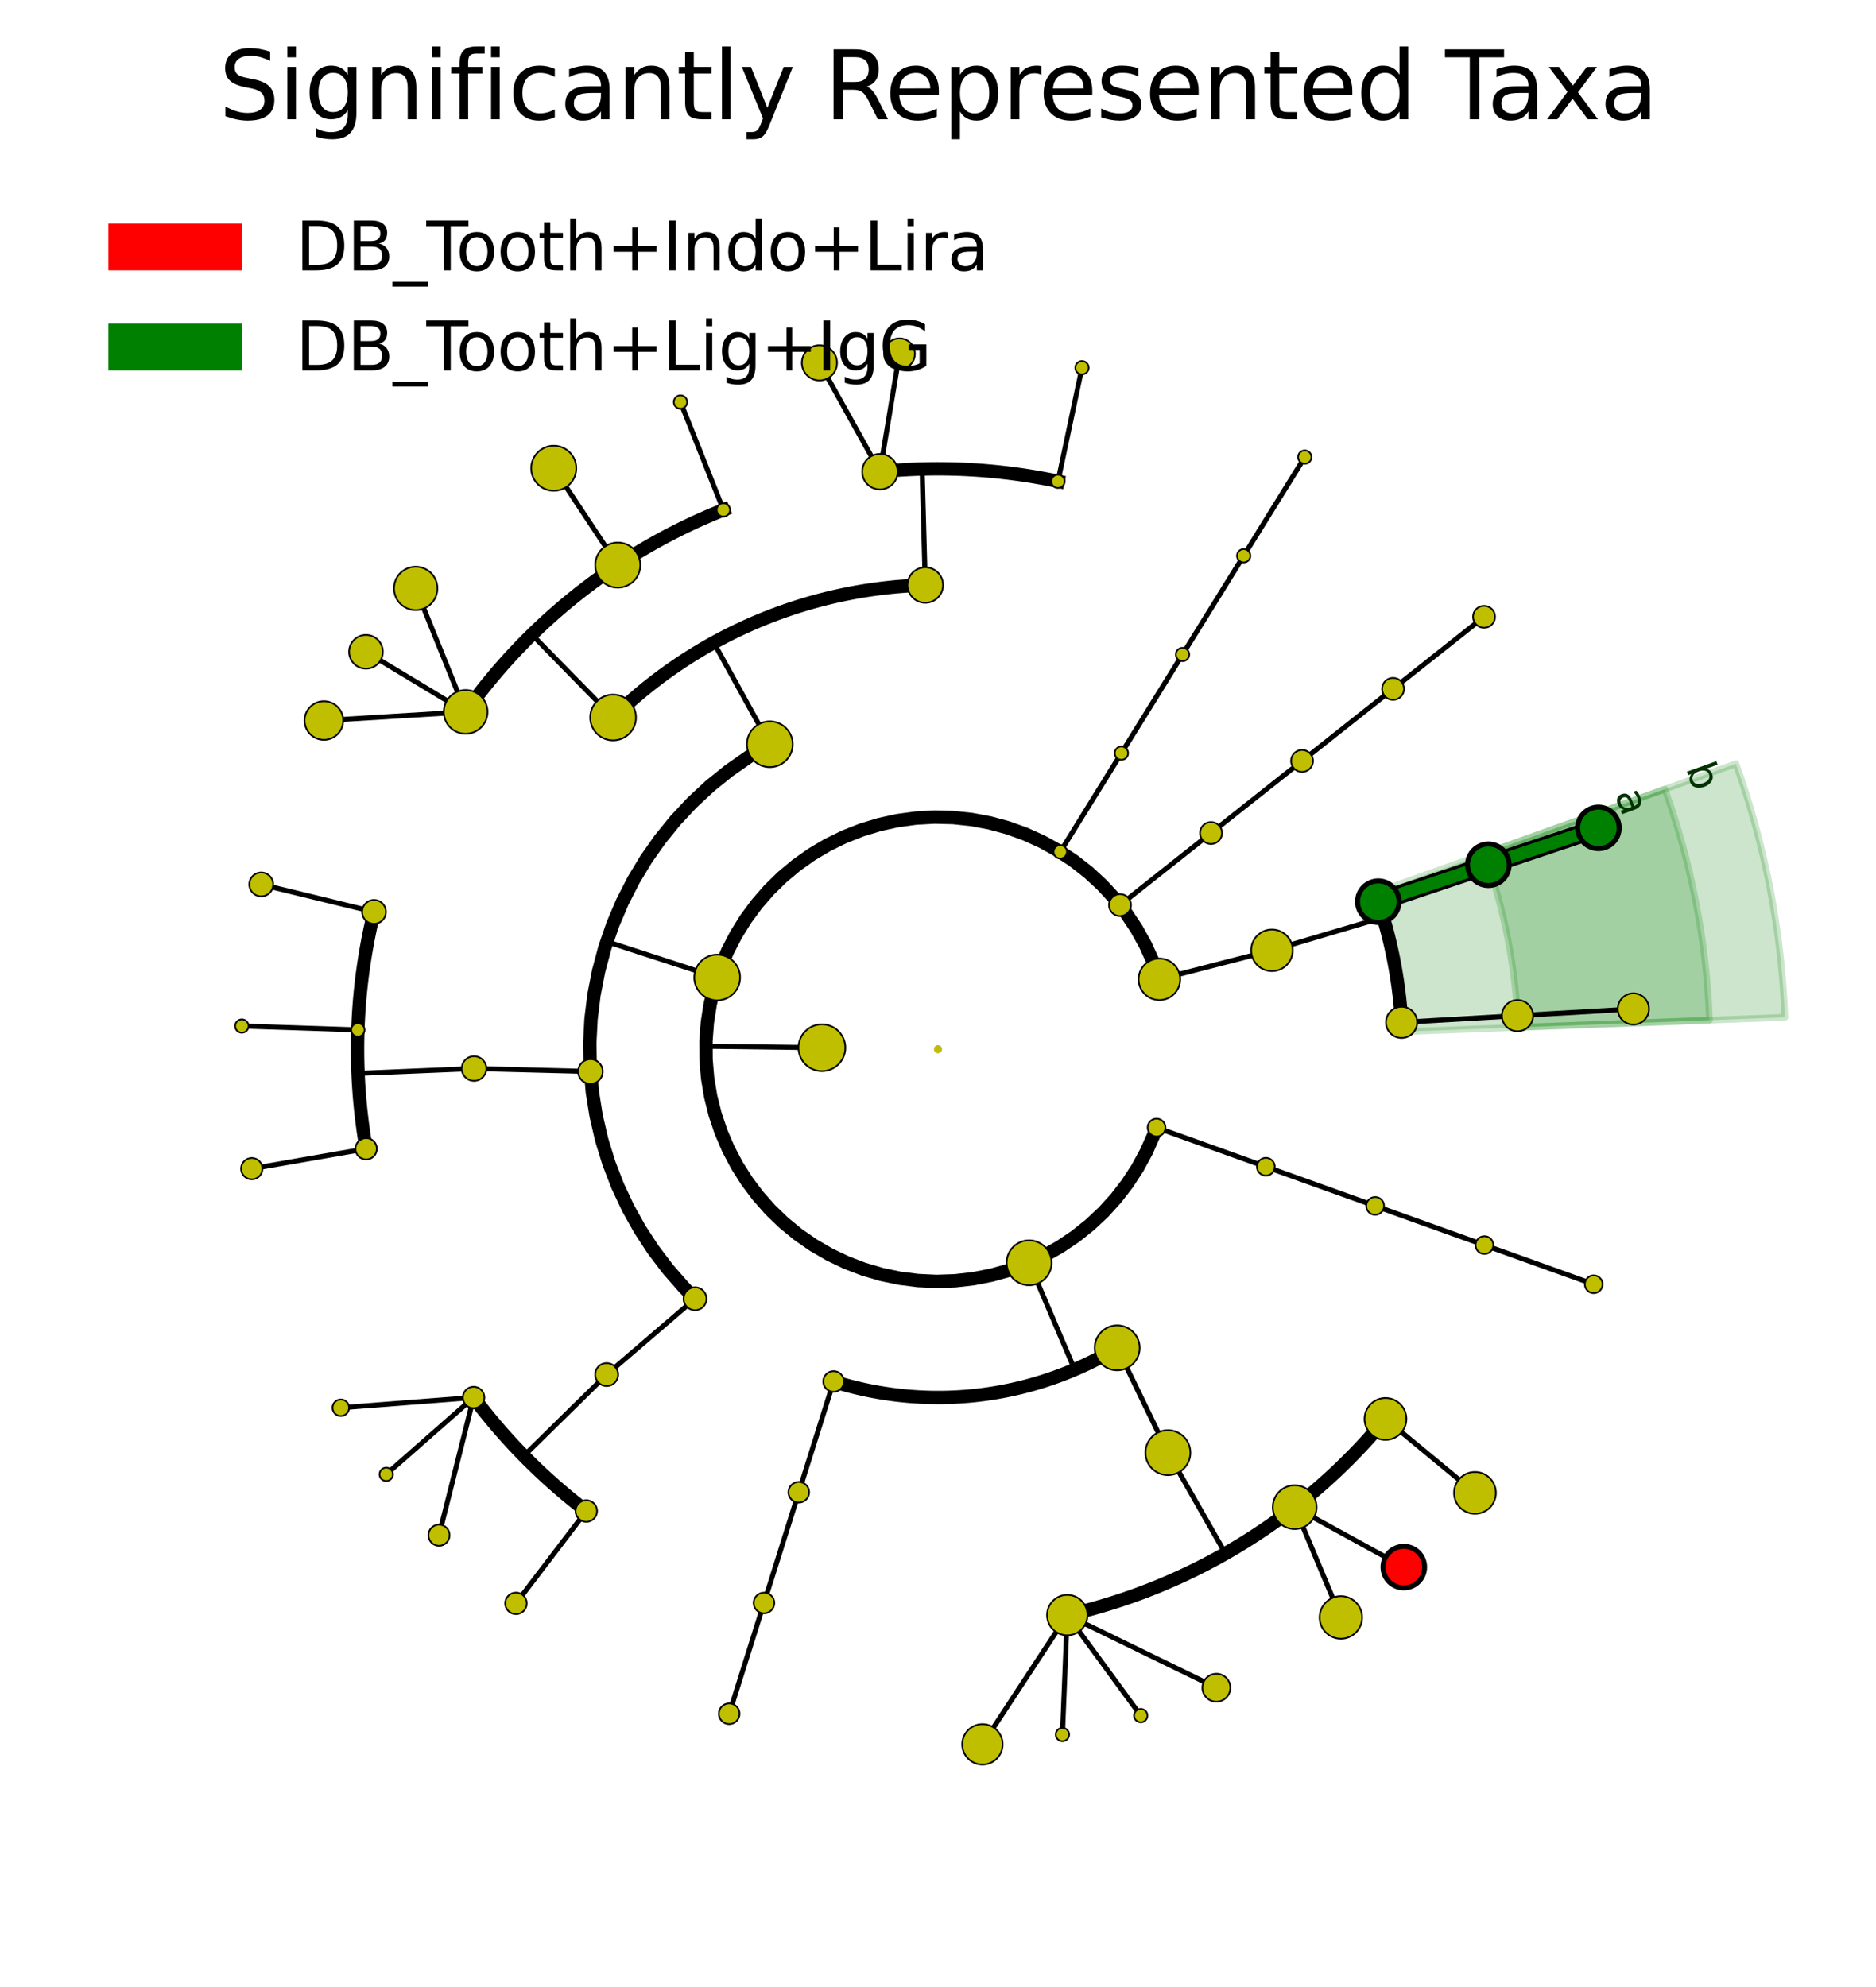 <?xml version="1.0" encoding="utf-8" standalone="no"?>
<!DOCTYPE svg PUBLIC "-//W3C//DTD SVG 1.1//EN"
  "http://www.w3.org/Graphics/SVG/1.1/DTD/svg11.dtd">
<svg xmlns:xlink="http://www.w3.org/1999/xlink" width="280.512pt" height="297.15pt" viewBox="0 0 280.512 297.15" xmlns="http://www.w3.org/2000/svg" version="1.1">
 <defs>
  <style type="text/css">*{stroke-linejoin: round; stroke-linecap: butt}</style>
 </defs>
 <g id="figure_1">
  <g id="patch_1">
   <path d="M -0 297.15 
L 280.512 297.15 
L 280.512 0 
L -0 0 
z
" style="fill: #ffffff"/>
  </g>
  <g id="axes_1">
   <g id="patch_2">
    <path d="M 226.989 153.626 
C 226.822 149.201 226.317 144.795 225.478 140.447 
C 224.639 136.099 223.468 131.822 221.977 127.653 
L 248.944 118.003 
C 250.929 123.548 252.485 129.237 253.601 135.02 
C 254.717 140.803 255.389 146.662 255.611 152.548 
z
" clip-path="url(#pfca4eefbb0)" style="fill: #008000; opacity: 0.2; stroke: #008000; stroke-linejoin: miter"/>
   </g>
   <g id="patch_3">
    <path d="M 140.256 156.894 
L 140.256 156.894 
L 140.256 156.894 
L 140.256 156.894 
z
" clip-path="url(#pfca4eefbb0)" style="fill: #008000; stroke: #000000; stroke-linejoin: miter"/>
   </g>
   <g id="patch_4">
    <path d="M 209.642 154.28 
C 209.509 150.74 209.105 147.215 208.434 143.737 
C 207.762 140.258 206.826 136.836 205.632 133.501 
L 259.568 114.202 
C 261.746 120.289 263.455 126.534 264.68 132.882 
C 265.905 139.23 266.643 145.662 266.886 152.123 
z
" clip-path="url(#pfca4eefbb0)" style="fill: #008000; opacity: 0.2; stroke: #008000; stroke-linejoin: miter"/>
   </g>
   <g id="patch_5">
    <path d="M 140.256 156.894 
L 140.256 156.894 
L 140.256 156.894 
L 140.256 156.894 
z
" clip-path="url(#pfca4eefbb0)" style="fill: #008000; stroke: #000000; stroke-linejoin: miter"/>
   </g>
   <g id="patch_6">
    <path d="M 140.256 156.894 
L 140.256 156.894 
L 140.256 156.894 
L 140.256 156.894 
z
" clip-path="url(#pfca4eefbb0)" style="fill: #ff0000"/>
   </g>
   <g id="patch_7">
    <path d="M 140.256 156.894 
L 140.256 156.894 
L 140.256 156.894 
L 140.256 156.894 
z
" clip-path="url(#pfca4eefbb0)" style="fill: #008000"/>
   </g>
   <g id="matplotlib.axis_1"/>
   <g id="matplotlib.axis_2"/>
   <g id="line2d_1">
    <path d="M 226.905 151.873 
L 244.235 150.869 
" clip-path="url(#pfca4eefbb0)" style="fill: none; stroke: #000000; stroke-width: 0.75; stroke-linecap: square"/>
   </g>
   <g id="line2d_2">
    <path d="M 209.575 152.877 
L 226.905 151.873 
" clip-path="url(#pfca4eefbb0)" style="fill: none; stroke: #000000; stroke-width: 0.75; stroke-linecap: square"/>
   </g>
   <g id="line2d_3"/>
   <g id="line2d_4">
    <path d="M 222.551 129.311 
L 239.01 123.794 
" clip-path="url(#pfca4eefbb0)" style="fill: none; stroke: #000000; stroke-width: 2.812; stroke-linecap: square"/>
   </g>
   <g id="line2d_5">
    <path d="M 222.551 129.311 
L 239.01 123.794 
" clip-path="url(#pfca4eefbb0)" style="fill: none; stroke: #008000; stroke-width: 1.875; stroke-linecap: square"/>
   </g>
   <g id="line2d_6">
    <path d="M 206.092 134.828 
L 222.551 129.311 
" clip-path="url(#pfca4eefbb0)" style="fill: none; stroke: #000000; stroke-width: 2.812; stroke-linecap: square"/>
   </g>
   <g id="line2d_7">
    <path d="M 206.092 134.828 
L 222.551 129.311 
" clip-path="url(#pfca4eefbb0)" style="fill: none; stroke: #008000; stroke-width: 1.875; stroke-linecap: square"/>
   </g>
   <g id="line2d_8"/>
   <g id="line2d_9">
    <path d="M 190.188 142.103 
L 206.832 137.172 
" clip-path="url(#pfca4eefbb0)" style="fill: none; stroke: #000000; stroke-width: 0.75; stroke-linecap: square"/>
   </g>
   <g id="line2d_10">
    <path d="M 209.575 152.877 
L 209.532 152.184 
L 209.481 151.492 
L 209.424 150.8 
L 209.359 150.108 
L 209.288 149.418 
L 209.21 148.728 
L 209.125 148.039 
L 209.033 147.35 
L 208.934 146.663 
L 208.828 145.977 
L 208.715 145.292 
L 208.596 144.608 
L 208.47 143.925 
L 208.337 143.244 
L 208.197 142.563 
L 208.05 141.885 
L 207.897 141.208 
L 207.736 140.532 
L 207.569 139.858 
L 207.396 139.186 
L 207.215 138.515 
L 207.028 137.847 
L 206.834 137.18 
L 206.634 136.515 
L 206.427 135.852 
L 206.213 135.192 
" clip-path="url(#pfca4eefbb0)" style="fill: none; stroke: #000000; stroke-width: 2; stroke-linecap: square"/>
   </g>
   <g id="line2d_11">
    <path d="M 173.361 146.436 
L 190.188 142.103 
" clip-path="url(#pfca4eefbb0)" style="fill: none; stroke: #000000; stroke-width: 0.75; stroke-linecap: square"/>
   </g>
   <g id="line2d_12"/>
   <g id="line2d_13">
    <path d="M 208.298 103.009 
L 221.906 92.232 
" clip-path="url(#pfca4eefbb0)" style="fill: none; stroke: #000000; stroke-width: 0.75; stroke-linecap: square"/>
   </g>
   <g id="line2d_14">
    <path d="M 194.69 113.786 
L 208.298 103.009 
" clip-path="url(#pfca4eefbb0)" style="fill: none; stroke: #000000; stroke-width: 0.75; stroke-linecap: square"/>
   </g>
   <g id="line2d_15"/>
   <g id="line2d_16">
    <path d="M 181.081 124.563 
L 194.69 113.786 
" clip-path="url(#pfca4eefbb0)" style="fill: none; stroke: #000000; stroke-width: 0.75; stroke-linecap: square"/>
   </g>
   <g id="line2d_17"/>
   <g id="line2d_18">
    <path d="M 167.473 135.34 
L 181.081 124.563 
" clip-path="url(#pfca4eefbb0)" style="fill: none; stroke: #000000; stroke-width: 0.75; stroke-linecap: square"/>
   </g>
   <g id="line2d_19"/>
   <g id="line2d_20">
    <path d="M 185.962 83.109 
L 195.103 68.352 
" clip-path="url(#pfca4eefbb0)" style="fill: none; stroke: #000000; stroke-width: 0.75; stroke-linecap: square"/>
   </g>
   <g id="line2d_21">
    <path d="M 176.821 97.866 
L 185.962 83.109 
" clip-path="url(#pfca4eefbb0)" style="fill: none; stroke: #000000; stroke-width: 0.75; stroke-linecap: square"/>
   </g>
   <g id="line2d_22"/>
   <g id="line2d_23">
    <path d="M 167.68 112.623 
L 176.821 97.866 
" clip-path="url(#pfca4eefbb0)" style="fill: none; stroke: #000000; stroke-width: 0.75; stroke-linecap: square"/>
   </g>
   <g id="line2d_24"/>
   <g id="line2d_25">
    <path d="M 158.538 127.38 
L 167.68 112.623 
" clip-path="url(#pfca4eefbb0)" style="fill: none; stroke: #000000; stroke-width: 0.75; stroke-linecap: square"/>
   </g>
   <g id="line2d_26"/>
   <g id="line2d_27">
    <path d="M 158.196 71.974 
L 161.784 54.99 
" clip-path="url(#pfca4eefbb0)" style="fill: none; stroke: #000000; stroke-width: 0.75; stroke-linecap: square"/>
   </g>
   <g id="line2d_28">
    <path d="M 131.571 70.535 
L 134.499 52.9 
" clip-path="url(#pfca4eefbb0)" style="fill: none; stroke: #000000; stroke-width: 0.75; stroke-linecap: square"/>
   </g>
   <g id="line2d_29">
    <path d="M 131.571 70.535 
L 122.527 54.26 
" clip-path="url(#pfca4eefbb0)" style="fill: none; stroke: #000000; stroke-width: 0.75; stroke-linecap: square"/>
   </g>
   <g id="line2d_30">
    <path d="M 138.355 87.484 
L 137.88 70.132 
" clip-path="url(#pfca4eefbb0)" style="fill: none; stroke: #000000; stroke-width: 0.75; stroke-linecap: square"/>
   </g>
   <g id="line2d_31">
    <path d="M 158.196 71.974 
L 157.346 71.798 
L 156.494 71.632 
L 155.641 71.474 
L 154.786 71.324 
L 153.929 71.183 
L 153.071 71.051 
L 152.212 70.927 
L 151.352 70.811 
L 150.491 70.705 
L 149.628 70.607 
L 148.765 70.517 
L 147.901 70.437 
L 147.036 70.365 
L 146.17 70.301 
L 145.304 70.246 
L 144.437 70.2 
L 143.57 70.163 
L 142.703 70.134 
L 141.835 70.114 
L 140.967 70.102 
L 140.099 70.099 
L 139.231 70.105 
L 138.364 70.12 
L 137.496 70.143 
L 136.629 70.175 
L 135.762 70.216 
L 134.895 70.265 
L 134.029 70.323 
L 133.164 70.39 
L 132.299 70.465 
" clip-path="url(#pfca4eefbb0)" style="fill: none; stroke: #000000; stroke-width: 2; stroke-linecap: square"/>
   </g>
   <g id="line2d_32">
    <path d="M 108.167 76.249 
L 101.749 60.12 
" clip-path="url(#pfca4eefbb0)" style="fill: none; stroke: #000000; stroke-width: 0.75; stroke-linecap: square"/>
   </g>
   <g id="line2d_33">
    <path d="M 92.377 84.5 
L 82.802 70.021 
" clip-path="url(#pfca4eefbb0)" style="fill: none; stroke: #000000; stroke-width: 0.75; stroke-linecap: square"/>
   </g>
   <g id="line2d_34">
    <path d="M 69.624 106.451 
L 62.158 87.984 
" clip-path="url(#pfca4eefbb0)" style="fill: none; stroke: #000000; stroke-width: 0.75; stroke-linecap: square"/>
   </g>
   <g id="line2d_35">
    <path d="M 69.624 106.451 
L 54.722 97.465 
" clip-path="url(#pfca4eefbb0)" style="fill: none; stroke: #000000; stroke-width: 0.75; stroke-linecap: square"/>
   </g>
   <g id="line2d_36">
    <path d="M 69.624 106.451 
L 48.43 107.742 
" clip-path="url(#pfca4eefbb0)" style="fill: none; stroke: #000000; stroke-width: 0.75; stroke-linecap: square"/>
   </g>
   <g id="line2d_37">
    <path d="M 91.673 107.286 
L 79.527 94.884 
" clip-path="url(#pfca4eefbb0)" style="fill: none; stroke: #000000; stroke-width: 0.75; stroke-linecap: square"/>
   </g>
   <g id="line2d_38">
    <path d="M 108.167 76.249 
L 107.362 76.574 
L 106.56 76.907 
L 105.762 77.248 
L 104.967 77.597 
L 104.176 77.954 
L 103.389 78.318 
L 102.605 78.691 
L 101.825 79.071 
L 101.048 79.46 
L 100.276 79.856 
L 99.508 80.259 
L 98.743 80.671 
L 97.983 81.09 
L 97.227 81.516 
L 96.476 81.95 
L 95.728 82.392 
L 94.986 82.841 
L 94.247 83.297 
L 93.514 83.761 
L 92.785 84.232 
L 92.06 84.71 
L 91.341 85.196 
L 90.627 85.688 
L 89.917 86.188 
L 89.212 86.695 
L 88.513 87.209 
L 87.819 87.73 
L 87.13 88.258 
L 86.446 88.793 
L 85.768 89.334 
L 85.095 89.882 
L 84.428 90.437 
L 83.766 90.999 
L 83.11 91.567 
L 82.459 92.142 
L 81.815 92.723 
L 81.176 93.311 
L 80.543 93.905 
L 79.916 94.505 
L 79.295 95.111 
L 78.68 95.724 
L 78.072 96.343 
L 77.469 96.968 
L 76.873 97.599 
L 76.284 98.235 
L 75.7 98.878 
L 75.123 99.526 
L 74.553 100.181 
L 73.989 100.84 
L 73.432 101.506 
L 72.881 102.177 
L 72.338 102.853 
L 71.801 103.535 
L 71.27 104.222 
L 70.747 104.915 
L 70.231 105.613 
L 69.721 106.315 
" clip-path="url(#pfca4eefbb0)" style="fill: none; stroke: #000000; stroke-width: 2; stroke-linecap: square"/>
   </g>
   <g id="line2d_39">
    <path d="M 115.108 111.292 
L 106.725 96.091 
" clip-path="url(#pfca4eefbb0)" style="fill: none; stroke: #000000; stroke-width: 0.75; stroke-linecap: square"/>
   </g>
   <g id="line2d_40">
    <path d="M 138.355 87.484 
L 137.661 87.507 
L 136.968 87.536 
L 136.274 87.572 
L 135.581 87.616 
L 134.889 87.666 
L 134.197 87.723 
L 133.505 87.787 
L 132.815 87.858 
L 132.125 87.936 
L 131.435 88.021 
L 130.747 88.112 
L 130.06 88.211 
L 129.374 88.316 
L 128.688 88.429 
L 128.004 88.548 
L 127.321 88.674 
L 126.64 88.806 
L 125.96 88.946 
L 125.281 89.092 
L 124.604 89.245 
L 123.928 89.405 
L 123.254 89.572 
L 122.582 89.745 
L 121.911 89.925 
L 121.242 90.112 
L 120.575 90.306 
L 119.91 90.506 
L 119.248 90.713 
L 118.587 90.926 
L 117.928 91.146 
L 117.272 91.373 
L 116.618 91.606 
L 115.966 91.845 
L 115.317 92.091 
L 114.67 92.344 
L 114.026 92.603 
L 113.384 92.869 
L 112.745 93.141 
L 112.109 93.419 
L 111.476 93.703 
L 110.846 93.994 
L 110.218 94.292 
L 109.594 94.595 
L 108.972 94.905 
L 108.354 95.221 
L 107.739 95.543 
L 107.127 95.871 
L 106.518 96.206 
L 105.913 96.546 
L 105.311 96.892 
L 104.713 97.245 
L 104.118 97.603 
L 103.527 97.968 
L 102.94 98.338 
L 102.356 98.714 
L 101.776 99.096 
L 101.2 99.483 
L 100.628 99.877 
L 100.06 100.276 
L 99.496 100.681 
L 98.936 101.091 
L 98.38 101.507 
L 97.828 101.929 
L 97.28 102.356 
L 96.737 102.788 
L 96.198 103.226 
L 95.664 103.669 
L 95.134 104.118 
L 94.608 104.572 
L 94.087 105.031 
L 93.571 105.495 
L 93.059 105.965 
L 92.553 106.439 
L 92.05 106.919 
" clip-path="url(#pfca4eefbb0)" style="fill: none; stroke: #000000; stroke-width: 2; stroke-linecap: square"/>
   </g>
   <g id="line2d_41">
    <path d="M 55.926 136.356 
L 39.06 132.249 
" clip-path="url(#pfca4eefbb0)" style="fill: none; stroke: #000000; stroke-width: 0.75; stroke-linecap: square"/>
   </g>
   <g id="line2d_42">
    <path d="M 53.51 154.006 
L 36.16 153.429 
" clip-path="url(#pfca4eefbb0)" style="fill: none; stroke: #000000; stroke-width: 0.75; stroke-linecap: square"/>
   </g>
   <g id="line2d_43">
    <path d="M 54.747 171.778 
L 37.646 174.755 
" clip-path="url(#pfca4eefbb0)" style="fill: none; stroke: #000000; stroke-width: 0.75; stroke-linecap: square"/>
   </g>
   <g id="line2d_44">
    <path d="M 70.88 159.782 
L 53.537 160.504 
" clip-path="url(#pfca4eefbb0)" style="fill: none; stroke: #000000; stroke-width: 0.75; stroke-linecap: square"/>
   </g>
   <g id="line2d_45">
    <path d="M 55.926 136.356 
L 55.725 137.2 
L 55.532 138.047 
L 55.348 138.895 
L 55.173 139.745 
L 55.005 140.596 
L 54.847 141.45 
L 54.696 142.305 
L 54.555 143.161 
L 54.422 144.019 
L 54.297 144.878 
L 54.181 145.738 
L 54.074 146.599 
L 53.976 147.461 
L 53.886 148.325 
L 53.804 149.189 
L 53.731 150.054 
L 53.667 150.919 
L 53.612 151.785 
L 53.565 152.652 
L 53.527 153.519 
L 53.498 154.387 
L 53.477 155.254 
L 53.465 156.122 
L 53.462 156.99 
L 53.467 157.858 
L 53.481 158.726 
L 53.503 159.594 
L 53.535 160.461 
L 53.575 161.328 
L 53.623 162.194 
L 53.681 163.061 
L 53.747 163.926 
L 53.821 164.791 
L 53.905 165.655 
L 53.997 166.518 
L 54.097 167.38 
L 54.206 168.241 
L 54.324 169.101 
L 54.451 169.959 
L 54.585 170.817 
L 54.729 171.673 
" clip-path="url(#pfca4eefbb0)" style="fill: none; stroke: #000000; stroke-width: 2; stroke-linecap: square"/>
   </g>
   <g id="line2d_46">
    <path d="M 88.286 160.228 
L 70.88 159.782 
" clip-path="url(#pfca4eefbb0)" style="fill: none; stroke: #000000; stroke-width: 0.75; stroke-linecap: square"/>
   </g>
   <g id="line2d_47"/>
   <g id="line2d_48">
    <path d="M 70.82 208.969 
L 50.959 210.503 
" clip-path="url(#pfca4eefbb0)" style="fill: none; stroke: #000000; stroke-width: 0.75; stroke-linecap: square"/>
   </g>
   <g id="line2d_49">
    <path d="M 70.82 208.969 
L 57.748 220.458 
" clip-path="url(#pfca4eefbb0)" style="fill: none; stroke: #000000; stroke-width: 0.75; stroke-linecap: square"/>
   </g>
   <g id="line2d_50">
    <path d="M 70.82 208.969 
L 65.642 229.562 
" clip-path="url(#pfca4eefbb0)" style="fill: none; stroke: #000000; stroke-width: 0.75; stroke-linecap: square"/>
   </g>
   <g id="line2d_51">
    <path d="M 87.669 225.944 
L 77.152 239.754 
" clip-path="url(#pfca4eefbb0)" style="fill: none; stroke: #000000; stroke-width: 0.75; stroke-linecap: square"/>
   </g>
   <g id="line2d_52">
    <path d="M 90.71 205.541 
L 78.324 217.703 
" clip-path="url(#pfca4eefbb0)" style="fill: none; stroke: #000000; stroke-width: 0.75; stroke-linecap: square"/>
   </g>
   <g id="line2d_53">
    <path d="M 70.82 208.969 
L 71.344 209.661 
L 71.875 210.348 
L 72.413 211.029 
L 72.958 211.705 
L 73.509 212.375 
L 74.067 213.039 
L 74.632 213.699 
L 75.203 214.352 
L 75.781 215 
L 76.365 215.641 
L 76.956 216.277 
L 77.553 216.907 
L 78.156 217.531 
L 78.766 218.149 
L 79.381 218.761 
L 80.003 219.367 
L 80.631 219.966 
L 81.265 220.559 
L 81.904 221.146 
L 82.55 221.726 
L 83.201 222.3 
L 83.858 222.867 
L 84.52 223.428 
L 85.188 223.982 
L 85.862 224.529 
L 86.541 225.07 
L 87.225 225.604 
" clip-path="url(#pfca4eefbb0)" style="fill: none; stroke: #000000; stroke-width: 2; stroke-linecap: square"/>
   </g>
   <g id="line2d_54">
    <path d="M 103.926 194.205 
L 90.71 205.541 
" clip-path="url(#pfca4eefbb0)" style="fill: none; stroke: #000000; stroke-width: 0.75; stroke-linecap: square"/>
   </g>
   <g id="line2d_55"/>
   <g id="line2d_56">
    <path d="M 107.238 146.164 
L 90.729 140.799 
" clip-path="url(#pfca4eefbb0)" style="fill: none; stroke: #000000; stroke-width: 0.75; stroke-linecap: square"/>
   </g>
   <g id="line2d_57">
    <path d="M 115.108 111.292 
L 111.98 113.163 
L 108.99 115.247 
L 106.154 117.536 
L 103.485 120.018 
L 100.995 122.68 
L 98.699 125.51 
L 96.605 128.493 
L 94.726 131.616 
L 93.069 134.862 
L 91.644 138.217 
L 90.457 141.662 
L 89.513 145.183 
L 88.818 148.761 
L 88.375 152.378 
L 88.187 156.018 
L 88.253 159.662 
L 88.574 163.292 
L 89.148 166.892 
L 89.972 170.442 
L 91.043 173.926 
L 92.355 177.326 
L 93.901 180.626 
L 95.675 183.81 
L 97.667 186.863 
L 99.867 189.768 
L 102.265 192.512 
L 103.72 194.003 
L 103.72 194.003 
" clip-path="url(#pfca4eefbb0)" style="fill: none; stroke: #000000; stroke-width: 2; stroke-linecap: square"/>
   </g>
   <g id="line2d_58">
    <path d="M 114.236 239.696 
L 109.032 256.257 
" clip-path="url(#pfca4eefbb0)" style="fill: none; stroke: #000000; stroke-width: 0.75; stroke-linecap: square"/>
   </g>
   <g id="line2d_59">
    <path d="M 119.44 223.136 
L 114.236 239.696 
" clip-path="url(#pfca4eefbb0)" style="fill: none; stroke: #000000; stroke-width: 0.75; stroke-linecap: square"/>
   </g>
   <g id="line2d_60"/>
   <g id="line2d_61">
    <path d="M 124.644 206.575 
L 119.44 223.136 
" clip-path="url(#pfca4eefbb0)" style="fill: none; stroke: #000000; stroke-width: 0.75; stroke-linecap: square"/>
   </g>
   <g id="line2d_62"/>
   <g id="line2d_63">
    <path d="M 159.583 241.509 
L 146.903 260.835 
" clip-path="url(#pfca4eefbb0)" style="fill: none; stroke: #000000; stroke-width: 0.75; stroke-linecap: square"/>
   </g>
   <g id="line2d_64">
    <path d="M 159.583 241.509 
L 158.864 259.372 
" clip-path="url(#pfca4eefbb0)" style="fill: none; stroke: #000000; stroke-width: 0.75; stroke-linecap: square"/>
   </g>
   <g id="line2d_65">
    <path d="M 159.583 241.509 
L 170.575 256.537 
" clip-path="url(#pfca4eefbb0)" style="fill: none; stroke: #000000; stroke-width: 0.75; stroke-linecap: square"/>
   </g>
   <g id="line2d_66">
    <path d="M 159.583 241.509 
L 181.881 252.368 
" clip-path="url(#pfca4eefbb0)" style="fill: none; stroke: #000000; stroke-width: 0.75; stroke-linecap: square"/>
   </g>
   <g id="line2d_67">
    <path d="M 193.586 225.371 
L 200.497 241.858 
" clip-path="url(#pfca4eefbb0)" style="fill: none; stroke: #000000; stroke-width: 0.75; stroke-linecap: square"/>
   </g>
   <g id="line2d_68">
    <path d="M 193.586 225.371 
L 209.907 234.332 
" clip-path="url(#pfca4eefbb0)" style="fill: none; stroke: #000000; stroke-width: 0.75; stroke-linecap: square"/>
   </g>
   <g id="line2d_69">
    <path d="M 207.166 212.179 
L 220.547 223.235 
" clip-path="url(#pfca4eefbb0)" style="fill: none; stroke: #000000; stroke-width: 0.75; stroke-linecap: square"/>
   </g>
   <g id="line2d_70">
    <path d="M 174.637 217.22 
L 183.232 232.302 
" clip-path="url(#pfca4eefbb0)" style="fill: none; stroke: #000000; stroke-width: 0.75; stroke-linecap: square"/>
   </g>
   <g id="line2d_71">
    <path d="M 159.583 241.509 
L 160.428 241.312 
L 161.271 241.106 
L 162.112 240.891 
L 162.951 240.669 
L 163.787 240.438 
L 164.622 240.198 
L 165.453 239.95 
L 166.283 239.694 
L 167.109 239.43 
L 167.933 239.157 
L 168.755 238.876 
L 169.573 238.587 
L 170.389 238.29 
L 171.201 237.984 
L 172.01 237.671 
L 172.816 237.349 
L 173.619 237.02 
L 174.419 236.682 
L 175.215 236.337 
L 176.008 235.983 
L 176.797 235.622 
L 177.582 235.252 
L 178.364 234.875 
L 179.142 234.49 
L 179.916 234.097 
L 180.686 233.697 
L 181.452 233.289 
L 182.214 232.873 
L 182.972 232.45 
L 183.725 232.019 
L 184.474 231.58 
L 185.219 231.134 
L 185.959 230.681 
L 186.694 230.22 
L 187.425 229.752 
L 188.151 229.277 
L 188.873 228.794 
L 189.589 228.305 
L 190.301 227.808 
L 191.008 227.304 
L 191.709 226.793 
L 192.406 226.275 
L 193.097 225.75 
L 193.783 225.218 
L 194.463 224.679 
L 195.138 224.134 
L 195.808 223.582 
L 196.472 223.023 
L 197.131 222.457 
L 197.783 221.885 
L 198.43 221.307 
L 199.072 220.722 
L 199.707 220.13 
L 200.336 219.533 
L 200.96 218.929 
L 201.577 218.319 
L 202.188 217.702 
L 202.793 217.08 
L 203.392 216.452 
L 203.984 215.817 
L 204.57 215.177 
L 205.15 214.531 
L 205.723 213.879 
L 206.29 213.222 
L 206.85 212.559 
" clip-path="url(#pfca4eefbb0)" style="fill: none; stroke: #000000; stroke-width: 2; stroke-linecap: square"/>
   </g>
   <g id="line2d_72">
    <path d="M 167.051 201.548 
L 174.637 217.22 
" clip-path="url(#pfca4eefbb0)" style="fill: none; stroke: #000000; stroke-width: 0.75; stroke-linecap: square"/>
   </g>
   <g id="line2d_73"/>
   <g id="line2d_74">
    <path d="M 153.878 188.827 
L 160.69 204.794 
" clip-path="url(#pfca4eefbb0)" style="fill: none; stroke: #000000; stroke-width: 0.75; stroke-linecap: square"/>
   </g>
   <g id="line2d_75">
    <path d="M 124.644 206.575 
L 125.142 206.729 
L 125.641 206.878 
L 126.141 207.021 
L 126.643 207.16 
L 127.147 207.294 
L 127.651 207.422 
L 128.157 207.546 
L 128.664 207.664 
L 129.173 207.777 
L 129.682 207.886 
L 130.192 207.989 
L 130.704 208.087 
L 131.216 208.18 
L 131.73 208.268 
L 132.244 208.35 
L 132.759 208.428 
L 133.274 208.5 
L 133.791 208.568 
L 134.308 208.63 
L 134.826 208.687 
L 135.344 208.738 
L 135.862 208.785 
L 136.382 208.826 
L 136.901 208.862 
L 137.421 208.893 
L 137.941 208.919 
L 138.461 208.94 
L 138.982 208.955 
L 139.503 208.965 
L 140.023 208.97 
L 140.544 208.97 
L 141.065 208.964 
L 141.585 208.954 
L 142.106 208.938 
L 142.626 208.917 
L 143.146 208.89 
L 143.666 208.859 
L 144.186 208.822 
L 144.705 208.78 
L 145.223 208.733 
L 145.742 208.681 
L 146.259 208.623 
L 146.776 208.561 
L 147.292 208.493 
L 147.808 208.42 
L 148.323 208.342 
L 148.837 208.259 
L 149.35 208.17 
L 149.863 208.077 
L 150.374 207.978 
L 150.884 207.874 
L 151.394 207.766 
L 151.902 207.652 
L 152.409 207.533 
L 152.914 207.409 
L 153.419 207.28 
L 153.922 207.145 
L 154.424 207.006 
L 154.924 206.862 
L 155.423 206.713 
L 155.921 206.559 
L 156.417 206.4 
L 156.911 206.235 
L 157.403 206.066 
L 157.894 205.893 
L 158.383 205.714 
L 158.871 205.53 
L 159.356 205.341 
L 159.84 205.148 
L 160.321 204.95 
L 160.801 204.747 
L 161.278 204.539 
L 161.754 204.326 
L 162.227 204.109 
L 162.698 203.887 
L 163.167 203.66 
L 163.633 203.429 
L 164.097 203.193 
L 164.559 202.952 
L 165.018 202.707 
L 165.475 202.457 
L 165.93 202.202 
L 166.382 201.943 
L 166.831 201.68 
" clip-path="url(#pfca4eefbb0)" style="fill: none; stroke: #000000; stroke-width: 2; stroke-linecap: square"/>
   </g>
   <g id="line2d_76">
    <path d="M 221.961 186.178 
L 238.302 192.035 
" clip-path="url(#pfca4eefbb0)" style="fill: none; stroke: #000000; stroke-width: 0.75; stroke-linecap: square"/>
   </g>
   <g id="line2d_77">
    <path d="M 205.62 180.321 
L 221.961 186.178 
" clip-path="url(#pfca4eefbb0)" style="fill: none; stroke: #000000; stroke-width: 0.75; stroke-linecap: square"/>
   </g>
   <g id="line2d_78"/>
   <g id="line2d_79">
    <path d="M 189.279 174.464 
L 205.62 180.321 
" clip-path="url(#pfca4eefbb0)" style="fill: none; stroke: #000000; stroke-width: 0.75; stroke-linecap: square"/>
   </g>
   <g id="line2d_80"/>
   <g id="line2d_81">
    <path d="M 172.938 168.607 
L 189.279 174.464 
" clip-path="url(#pfca4eefbb0)" style="fill: none; stroke: #000000; stroke-width: 0.75; stroke-linecap: square"/>
   </g>
   <g id="line2d_82"/>
   <g id="line2d_83">
    <path d="M 122.899 156.671 
L 105.541 156.448 
" clip-path="url(#pfca4eefbb0)" style="fill: none; stroke: #000000; stroke-width: 0.75; stroke-linecap: square"/>
   </g>
   <g id="line2d_84">
    <path d="M 173.361 146.436 
L 172.42 143.824 
L 171.273 141.296 
L 169.927 138.867 
L 168.391 136.553 
L 166.676 134.37 
L 164.791 132.331 
L 162.75 130.449 
L 160.565 128.736 
L 158.249 127.203 
L 155.819 125.86 
L 153.289 124.715 
L 150.676 123.777 
L 147.996 123.05 
L 145.267 122.54 
L 142.505 122.249 
L 139.729 122.18 
L 136.957 122.333 
L 134.206 122.707 
L 131.493 123.3 
L 128.836 124.108 
L 126.253 125.125 
L 123.759 126.346 
L 121.37 127.762 
L 119.103 129.364 
L 116.97 131.143 
L 114.987 133.086 
L 113.165 135.182 
L 111.517 137.416 
L 110.052 139.775 
L 108.781 142.244 
L 107.711 144.806 
L 106.849 147.445 
L 106.2 150.145 
L 105.77 152.888 
L 105.56 155.657 
L 105.572 158.434 
L 105.806 161.201 
L 106.261 163.94 
L 106.933 166.634 
L 107.817 169.266 
L 108.91 171.819 
L 110.203 174.276 
L 111.688 176.622 
L 113.356 178.842 
L 115.196 180.921 
L 117.196 182.847 
L 119.344 184.607 
L 121.626 186.19 
L 124.026 187.585 
L 126.531 188.783 
L 129.123 189.778 
L 131.787 190.563 
L 134.505 191.132 
L 137.259 191.482 
L 140.033 191.611 
L 142.808 191.518 
L 145.567 191.203 
L 148.292 190.669 
L 150.965 189.919 
L 153.57 188.957 
L 156.09 187.791 
L 158.508 186.427 
L 160.81 184.873 
L 162.98 183.141 
L 165.005 181.242 
L 166.872 179.186 
L 168.568 176.988 
L 170.083 174.661 
L 171.408 172.22 
L 172.533 169.682 
L 172.902 168.708 
L 172.902 168.708 
" clip-path="url(#pfca4eefbb0)" style="fill: none; stroke: #000000; stroke-width: 2; stroke-linecap: square"/>
   </g>
   <g id="line2d_85">
    <defs>
     <path id="mb3437fd730" d="M 0 3.37 
C 0.894 3.37 1.751 3.015 2.383 2.383 
C 3.015 1.751 3.37 0.894 3.37 0 
C 3.37 -0.894 3.015 -1.751 2.383 -2.383 
C 1.751 -3.015 0.894 -3.37 0 -3.37 
C -0.894 -3.37 -1.751 -3.015 -2.383 -2.383 
C -3.015 -1.751 -3.37 -0.894 -3.37 0 
C -3.37 0.894 -3.015 1.751 -2.383 2.383 
C -1.751 3.015 -0.894 3.37 0 3.37 
z
" style="stroke: #000000; stroke-width: 0.25"/>
    </defs>
    <g clip-path="url(#pfca4eefbb0)">
     <use xlink:href="#mb3437fd730" x="82.802" y="70.021" style="fill: #bfbf00; stroke: #000000; stroke-width: 0.25"/>
    </g>
   </g>
   <g id="line2d_86">
    <g clip-path="url(#pfca4eefbb0)">
     <use xlink:href="#mb3437fd730" x="92.377" y="84.5" style="fill: #bfbf00; stroke: #000000; stroke-width: 0.25"/>
    </g>
   </g>
   <g id="line2d_87">
    <defs>
     <path id="meb1e9911a0" d="M 0 3.246 
C 0.861 3.246 1.687 2.904 2.295 2.295 
C 2.904 1.687 3.246 0.861 3.246 0 
C 3.246 -0.861 2.904 -1.687 2.295 -2.295 
C 1.687 -2.904 0.861 -3.246 0 -3.246 
C -0.861 -3.246 -1.687 -2.904 -2.295 -2.295 
C -2.904 -1.687 -3.246 -0.861 -3.246 0 
C -3.246 0.861 -2.904 1.687 -2.295 2.295 
C -1.687 2.904 -0.861 3.246 0 3.246 
z
" style="stroke: #000000; stroke-width: 0.25"/>
    </defs>
    <g clip-path="url(#pfca4eefbb0)">
     <use xlink:href="#meb1e9911a0" x="62.158" y="87.984" style="fill: #bfbf00; stroke: #000000; stroke-width: 0.25"/>
    </g>
   </g>
   <g id="line2d_88">
    <defs>
     <path id="m4726fb4cc7" d="M 0 2.888 
C 0.766 2.888 1.501 2.584 2.042 2.042 
C 2.584 1.501 2.888 0.766 2.888 0 
C 2.888 -0.766 2.584 -1.501 2.042 -2.042 
C 1.501 -2.584 0.766 -2.888 0 -2.888 
C -0.766 -2.888 -1.501 -2.584 -2.042 -2.042 
C -2.584 -1.501 -2.888 -0.766 -2.888 0 
C -2.888 0.766 -2.584 1.501 -2.042 2.042 
C -1.501 2.584 -0.766 2.888 0 2.888 
z
" style="stroke: #000000; stroke-width: 0.25"/>
    </defs>
    <g clip-path="url(#pfca4eefbb0)">
     <use xlink:href="#m4726fb4cc7" x="48.43" y="107.742" style="fill: #bfbf00; stroke: #000000; stroke-width: 0.25"/>
    </g>
   </g>
   <g id="line2d_89">
    <defs>
     <path id="m09c9abb924" d="M 0 2.524 
C 0.669 2.524 1.311 2.258 1.785 1.785 
C 2.258 1.311 2.524 0.669 2.524 0 
C 2.524 -0.669 2.258 -1.311 1.785 -1.785 
C 1.311 -2.258 0.669 -2.524 0 -2.524 
C -0.669 -2.524 -1.311 -2.258 -1.785 -1.785 
C -2.258 -1.311 -2.524 -0.669 -2.524 0 
C -2.524 0.669 -2.258 1.311 -1.785 1.785 
C -1.311 2.258 -0.669 2.524 0 2.524 
z
" style="stroke: #000000; stroke-width: 0.25"/>
    </defs>
    <g clip-path="url(#pfca4eefbb0)">
     <use xlink:href="#m09c9abb924" x="54.722" y="97.465" style="fill: #bfbf00; stroke: #000000; stroke-width: 0.25"/>
    </g>
   </g>
   <g id="line2d_90">
    <defs>
     <path id="mc107d960b6" d="M 0 3.272 
C 0.868 3.272 1.7 2.928 2.314 2.314 
C 2.928 1.7 3.272 0.868 3.272 0 
C 3.272 -0.868 2.928 -1.7 2.314 -2.314 
C 1.7 -2.928 0.868 -3.272 0 -3.272 
C -0.868 -3.272 -1.7 -2.928 -2.314 -2.314 
C -2.928 -1.7 -3.272 -0.868 -3.272 0 
C -3.272 0.868 -2.928 1.7 -2.314 2.314 
C -1.7 2.928 -0.868 3.272 0 3.272 
z
" style="stroke: #000000; stroke-width: 0.25"/>
    </defs>
    <g clip-path="url(#pfca4eefbb0)">
     <use xlink:href="#mc107d960b6" x="69.624" y="106.451" style="fill: #bfbf00; stroke: #000000; stroke-width: 0.25"/>
    </g>
   </g>
   <g id="line2d_91">
    <defs>
     <path id="m5594a10ff0" d="M 0 1 
C 0.265 1 0.52 0.895 0.707 0.707 
C 0.895 0.52 1 0.265 1 0 
C 1 -0.265 0.895 -0.52 0.707 -0.707 
C 0.52 -0.895 0.265 -1 0 -1 
C -0.265 -1 -0.52 -0.895 -0.707 -0.707 
C -0.895 -0.52 -1 -0.265 -1 0 
C -1 0.265 -0.895 0.52 -0.707 0.707 
C -0.52 0.895 -0.265 1 0 1 
z
" style="stroke: #000000; stroke-width: 0.25"/>
    </defs>
    <g clip-path="url(#pfca4eefbb0)">
     <use xlink:href="#m5594a10ff0" x="101.749" y="60.12" style="fill: #bfbf00; stroke: #000000; stroke-width: 0.25"/>
    </g>
   </g>
   <g id="line2d_92">
    <g clip-path="url(#pfca4eefbb0)">
     <use xlink:href="#m5594a10ff0" x="108.167" y="76.249" style="fill: #bfbf00; stroke: #000000; stroke-width: 0.25"/>
    </g>
   </g>
   <g id="line2d_93">
    <defs>
     <path id="md42fd75df0" d="M 0 3.422 
C 0.908 3.422 1.778 3.061 2.42 2.42 
C 3.061 1.778 3.422 0.908 3.422 0 
C 3.422 -0.908 3.061 -1.778 2.42 -2.42 
C 1.778 -3.061 0.908 -3.422 0 -3.422 
C -0.908 -3.422 -1.778 -3.061 -2.42 -2.42 
C -3.061 -1.778 -3.422 -0.908 -3.422 0 
C -3.422 0.908 -3.061 1.778 -2.42 2.42 
C -1.778 3.061 -0.908 3.422 0 3.422 
z
" style="stroke: #000000; stroke-width: 0.25"/>
    </defs>
    <g clip-path="url(#pfca4eefbb0)">
     <use xlink:href="#md42fd75df0" x="91.673" y="107.286" style="fill: #bfbf00; stroke: #000000; stroke-width: 0.25"/>
    </g>
   </g>
   <g id="line2d_94">
    <defs>
     <path id="mebe0fc0329" d="M 0 2.627 
C 0.697 2.627 1.365 2.35 1.857 1.857 
C 2.35 1.365 2.627 0.697 2.627 0 
C 2.627 -0.697 2.35 -1.365 1.857 -1.857 
C 1.365 -2.35 0.697 -2.627 0 -2.627 
C -0.697 -2.627 -1.365 -2.35 -1.857 -1.857 
C -2.35 -1.365 -2.627 -0.697 -2.627 0 
C -2.627 0.697 -2.35 1.365 -1.857 1.857 
C -1.365 2.35 -0.697 2.627 0 2.627 
z
" style="stroke: #000000; stroke-width: 0.25"/>
    </defs>
    <g clip-path="url(#pfca4eefbb0)">
     <use xlink:href="#mebe0fc0329" x="122.527" y="54.26" style="fill: #bfbf00; stroke: #000000; stroke-width: 0.25"/>
    </g>
   </g>
   <g id="line2d_95">
    <defs>
     <path id="md2d1cdb69f" d="M 0 2.3 
C 0.61 2.3 1.195 2.058 1.627 1.627 
C 2.058 1.195 2.3 0.61 2.3 0 
C 2.3 -0.61 2.058 -1.195 1.627 -1.627 
C 1.195 -2.058 0.61 -2.3 0 -2.3 
C -0.61 -2.3 -1.195 -2.058 -1.627 -1.627 
C -2.058 -1.195 -2.3 -0.61 -2.3 0 
C -2.3 0.61 -2.058 1.195 -1.627 1.627 
C -1.195 2.058 -0.61 2.3 0 2.3 
z
" style="stroke: #000000; stroke-width: 0.25"/>
    </defs>
    <g clip-path="url(#pfca4eefbb0)">
     <use xlink:href="#md2d1cdb69f" x="134.499" y="52.9" style="fill: #bfbf00; stroke: #000000; stroke-width: 0.25"/>
    </g>
   </g>
   <g id="line2d_96">
    <defs>
     <path id="m2ee21ff1a0" d="M 0 2.654 
C 0.704 2.654 1.379 2.375 1.877 1.877 
C 2.375 1.379 2.654 0.704 2.654 0 
C 2.654 -0.704 2.375 -1.379 1.877 -1.877 
C 1.379 -2.375 0.704 -2.654 0 -2.654 
C -0.704 -2.654 -1.379 -2.375 -1.877 -1.877 
C -2.375 -1.379 -2.654 -0.704 -2.654 0 
C -2.654 0.704 -2.375 1.379 -1.877 1.877 
C -1.379 2.375 -0.704 2.654 0 2.654 
z
" style="stroke: #000000; stroke-width: 0.25"/>
    </defs>
    <g clip-path="url(#pfca4eefbb0)">
     <use xlink:href="#m2ee21ff1a0" x="131.571" y="70.535" style="fill: #bfbf00; stroke: #000000; stroke-width: 0.25"/>
    </g>
   </g>
   <g id="line2d_97">
    <g clip-path="url(#pfca4eefbb0)">
     <use xlink:href="#m5594a10ff0" x="161.784" y="54.99" style="fill: #bfbf00; stroke: #000000; stroke-width: 0.25"/>
    </g>
   </g>
   <g id="line2d_98">
    <g clip-path="url(#pfca4eefbb0)">
     <use xlink:href="#m5594a10ff0" x="158.196" y="71.974" style="fill: #bfbf00; stroke: #000000; stroke-width: 0.25"/>
    </g>
   </g>
   <g id="line2d_99">
    <g clip-path="url(#pfca4eefbb0)">
     <use xlink:href="#m2ee21ff1a0" x="138.355" y="87.484" style="fill: #bfbf00; stroke: #000000; stroke-width: 0.25"/>
    </g>
   </g>
   <g id="line2d_100">
    <defs>
     <path id="m6aa4f34e0e" d="M 0 3.422 
C 0.908 3.422 1.778 3.061 2.42 2.42 
C 3.061 1.778 3.422 0.908 3.422 0 
C 3.422 -0.908 3.061 -1.778 2.42 -2.42 
C 1.778 -3.061 0.908 -3.422 0 -3.422 
C -0.908 -3.422 -1.778 -3.061 -2.42 -2.42 
C -3.061 -1.778 -3.422 -0.908 -3.422 0 
C -3.422 0.908 -3.061 1.778 -2.42 2.42 
C -1.778 3.061 -0.908 3.422 0 3.422 
z
" style="stroke: #000000; stroke-width: 0.25"/>
    </defs>
    <g clip-path="url(#pfca4eefbb0)">
     <use xlink:href="#m6aa4f34e0e" x="115.108" y="111.292" style="fill: #bfbf00; stroke: #000000; stroke-width: 0.25"/>
    </g>
   </g>
   <g id="line2d_101">
    <defs>
     <path id="mda2ef24e92" d="M 0 1.783 
C 0.473 1.783 0.927 1.596 1.261 1.261 
C 1.596 0.927 1.783 0.473 1.783 0 
C 1.783 -0.473 1.596 -0.927 1.261 -1.261 
C 0.927 -1.596 0.473 -1.783 0 -1.783 
C -0.473 -1.783 -0.927 -1.596 -1.261 -1.261 
C -1.596 -0.927 -1.783 -0.473 -1.783 0 
C -1.783 0.473 -1.596 0.927 -1.261 1.261 
C -0.927 1.596 -0.473 1.783 0 1.783 
z
" style="stroke: #000000; stroke-width: 0.25"/>
    </defs>
    <g clip-path="url(#pfca4eefbb0)">
     <use xlink:href="#mda2ef24e92" x="39.06" y="132.249" style="fill: #bfbf00; stroke: #000000; stroke-width: 0.25"/>
    </g>
   </g>
   <g id="line2d_102">
    <g clip-path="url(#pfca4eefbb0)">
     <use xlink:href="#mda2ef24e92" x="55.926" y="136.356" style="fill: #bfbf00; stroke: #000000; stroke-width: 0.25"/>
    </g>
   </g>
   <g id="line2d_103">
    <defs>
     <path id="m98618e7441" d="M 0 1.599 
C 0.424 1.599 0.831 1.43 1.131 1.131 
C 1.43 0.831 1.599 0.424 1.599 0 
C 1.599 -0.424 1.43 -0.831 1.131 -1.131 
C 0.831 -1.43 0.424 -1.599 0 -1.599 
C -0.424 -1.599 -0.831 -1.43 -1.131 -1.131 
C -1.43 -0.831 -1.599 -0.424 -1.599 0 
C -1.599 0.424 -1.43 0.831 -1.131 1.131 
C -0.831 1.43 -0.424 1.599 0 1.599 
z
" style="stroke: #000000; stroke-width: 0.25"/>
    </defs>
    <g clip-path="url(#pfca4eefbb0)">
     <use xlink:href="#m98618e7441" x="37.646" y="174.755" style="fill: #bfbf00; stroke: #000000; stroke-width: 0.25"/>
    </g>
   </g>
   <g id="line2d_104">
    <g clip-path="url(#pfca4eefbb0)">
     <use xlink:href="#m98618e7441" x="54.747" y="171.778" style="fill: #bfbf00; stroke: #000000; stroke-width: 0.25"/>
    </g>
   </g>
   <g id="line2d_105">
    <g clip-path="url(#pfca4eefbb0)">
     <use xlink:href="#m5594a10ff0" x="36.16" y="153.429" style="fill: #bfbf00; stroke: #000000; stroke-width: 0.25"/>
    </g>
   </g>
   <g id="line2d_106">
    <g clip-path="url(#pfca4eefbb0)">
     <use xlink:href="#m5594a10ff0" x="53.51" y="154.006" style="fill: #bfbf00; stroke: #000000; stroke-width: 0.25"/>
    </g>
   </g>
   <g id="line2d_107">
    <defs>
     <path id="me223de1d9d" d="M 0 1.839 
C 0.488 1.839 0.956 1.645 1.3 1.3 
C 1.645 0.956 1.839 0.488 1.839 0 
C 1.839 -0.488 1.645 -0.956 1.3 -1.3 
C 0.956 -1.645 0.488 -1.839 0 -1.839 
C -0.488 -1.839 -0.956 -1.645 -1.3 -1.3 
C -1.645 -0.956 -1.839 -0.488 -1.839 0 
C -1.839 0.488 -1.645 0.956 -1.3 1.3 
C -0.956 1.645 -0.488 1.839 0 1.839 
z
" style="stroke: #000000; stroke-width: 0.25"/>
    </defs>
    <g clip-path="url(#pfca4eefbb0)">
     <use xlink:href="#me223de1d9d" x="70.88" y="159.782" style="fill: #bfbf00; stroke: #000000; stroke-width: 0.25"/>
    </g>
   </g>
   <g id="line2d_108">
    <g clip-path="url(#pfca4eefbb0)">
     <use xlink:href="#me223de1d9d" x="88.286" y="160.228" style="fill: #bfbf00; stroke: #000000; stroke-width: 0.25"/>
    </g>
   </g>
   <g id="line2d_109">
    <defs>
     <path id="mae6c226374" d="M 0 1.611 
C 0.427 1.611 0.837 1.441 1.139 1.139 
C 1.441 0.837 1.611 0.427 1.611 0 
C 1.611 -0.427 1.441 -0.837 1.139 -1.139 
C 0.837 -1.441 0.427 -1.611 0 -1.611 
C -0.427 -1.611 -0.837 -1.441 -1.139 -1.139 
C -1.441 -0.837 -1.611 -0.427 -1.611 0 
C -1.611 0.427 -1.441 0.837 -1.139 1.139 
C -0.837 1.441 -0.427 1.611 0 1.611 
z
" style="stroke: #000000; stroke-width: 0.25"/>
    </defs>
    <g clip-path="url(#pfca4eefbb0)">
     <use xlink:href="#mae6c226374" x="77.152" y="239.754" style="fill: #bfbf00; stroke: #000000; stroke-width: 0.25"/>
    </g>
   </g>
   <g id="line2d_110">
    <g clip-path="url(#pfca4eefbb0)">
     <use xlink:href="#mae6c226374" x="87.669" y="225.944" style="fill: #bfbf00; stroke: #000000; stroke-width: 0.25"/>
    </g>
   </g>
   <g id="line2d_111">
    <defs>
     <path id="m9a80921db7" d="M 0 1.582 
C 0.419 1.582 0.822 1.415 1.118 1.118 
C 1.415 0.822 1.582 0.419 1.582 0 
C 1.582 -0.419 1.415 -0.822 1.118 -1.118 
C 0.822 -1.415 0.419 -1.582 0 -1.582 
C -0.419 -1.582 -0.822 -1.415 -1.118 -1.118 
C -1.415 -0.822 -1.582 -0.419 -1.582 0 
C -1.582 0.419 -1.415 0.822 -1.118 1.118 
C -0.822 1.415 -0.419 1.582 0 1.582 
z
" style="stroke: #000000; stroke-width: 0.25"/>
    </defs>
    <g clip-path="url(#pfca4eefbb0)">
     <use xlink:href="#m9a80921db7" x="65.642" y="229.562" style="fill: #bfbf00; stroke: #000000; stroke-width: 0.25"/>
    </g>
   </g>
   <g id="line2d_112">
    <defs>
     <path id="m13389b3a3b" d="M 0 1.238 
C 0.328 1.238 0.643 1.108 0.876 0.876 
C 1.108 0.643 1.238 0.328 1.238 0 
C 1.238 -0.328 1.108 -0.643 0.876 -0.876 
C 0.643 -1.108 0.328 -1.238 0 -1.238 
C -0.328 -1.238 -0.643 -1.108 -0.876 -0.876 
C -1.108 -0.643 -1.238 -0.328 -1.238 0 
C -1.238 0.328 -1.108 0.643 -0.876 0.876 
C -0.643 1.108 -0.328 1.238 0 1.238 
z
" style="stroke: #000000; stroke-width: 0.25"/>
    </defs>
    <g clip-path="url(#pfca4eefbb0)">
     <use xlink:href="#m13389b3a3b" x="50.959" y="210.503" style="fill: #bfbf00; stroke: #000000; stroke-width: 0.25"/>
    </g>
   </g>
   <g id="line2d_113">
    <g clip-path="url(#pfca4eefbb0)">
     <use xlink:href="#m5594a10ff0" x="57.748" y="220.458" style="fill: #bfbf00; stroke: #000000; stroke-width: 0.25"/>
    </g>
   </g>
   <g id="line2d_114">
    <defs>
     <path id="md5fd1c96cf" d="M 0 1.607 
C 0.426 1.607 0.835 1.438 1.136 1.136 
C 1.438 0.835 1.607 0.426 1.607 0 
C 1.607 -0.426 1.438 -0.835 1.136 -1.136 
C 0.835 -1.438 0.426 -1.607 0 -1.607 
C -0.426 -1.607 -0.835 -1.438 -1.136 -1.136 
C -1.438 -0.835 -1.607 -0.426 -1.607 0 
C -1.607 0.426 -1.438 0.835 -1.136 1.136 
C -0.835 1.438 -0.426 1.607 0 1.607 
z
" style="stroke: #000000; stroke-width: 0.25"/>
    </defs>
    <g clip-path="url(#pfca4eefbb0)">
     <use xlink:href="#md5fd1c96cf" x="70.82" y="208.969" style="fill: #bfbf00; stroke: #000000; stroke-width: 0.25"/>
    </g>
   </g>
   <g id="line2d_115">
    <defs>
     <path id="m2aac2570b9" d="M 0 1.716 
C 0.455 1.716 0.892 1.535 1.213 1.213 
C 1.535 0.892 1.716 0.455 1.716 0 
C 1.716 -0.455 1.535 -0.892 1.213 -1.213 
C 0.892 -1.535 0.455 -1.716 0 -1.716 
C -0.455 -1.716 -0.892 -1.535 -1.213 -1.213 
C -1.535 -0.892 -1.716 -0.455 -1.716 0 
C -1.716 0.455 -1.535 0.892 -1.213 1.213 
C -0.892 1.535 -0.455 1.716 0 1.716 
z
" style="stroke: #000000; stroke-width: 0.25"/>
    </defs>
    <g clip-path="url(#pfca4eefbb0)">
     <use xlink:href="#m2aac2570b9" x="90.71" y="205.541" style="fill: #bfbf00; stroke: #000000; stroke-width: 0.25"/>
    </g>
   </g>
   <g id="line2d_116">
    <g clip-path="url(#pfca4eefbb0)">
     <use xlink:href="#m2aac2570b9" x="103.926" y="194.205" style="fill: #bfbf00; stroke: #000000; stroke-width: 0.25"/>
    </g>
   </g>
   <g id="line2d_117">
    <defs>
     <path id="mf92e13e6ed" d="M 0 3.422 
C 0.908 3.422 1.778 3.061 2.42 2.42 
C 3.061 1.778 3.422 0.908 3.422 0 
C 3.422 -0.908 3.061 -1.778 2.42 -2.42 
C 1.778 -3.061 0.908 -3.422 0 -3.422 
C -0.908 -3.422 -1.778 -3.061 -2.42 -2.42 
C -3.061 -1.778 -3.422 -0.908 -3.422 0 
C -3.422 0.908 -3.061 1.778 -2.42 2.42 
C -1.778 3.061 -0.908 3.422 0 3.422 
z
" style="stroke: #000000; stroke-width: 0.25"/>
    </defs>
    <g clip-path="url(#pfca4eefbb0)">
     <use xlink:href="#mf92e13e6ed" x="107.238" y="146.164" style="fill: #bfbf00; stroke: #000000; stroke-width: 0.25"/>
    </g>
   </g>
   <g id="line2d_118">
    <defs>
     <path id="mf253432200" d="M 0 3.18 
C 0.843 3.18 1.652 2.845 2.248 2.248 
C 2.845 1.652 3.18 0.843 3.18 0 
C 3.18 -0.843 2.845 -1.652 2.248 -2.248 
C 1.652 -2.845 0.843 -3.18 0 -3.18 
C -0.843 -3.18 -1.652 -2.845 -2.248 -2.248 
C -2.845 -1.652 -3.18 -0.843 -3.18 0 
C -3.18 0.843 -2.845 1.652 -2.248 2.248 
C -1.652 2.845 -0.843 3.18 0 3.18 
z
" style="stroke: #000000; stroke-width: 0.25"/>
    </defs>
    <g clip-path="url(#pfca4eefbb0)">
     <use xlink:href="#mf253432200" x="200.497" y="241.858" style="fill: #bfbf00; stroke: #000000; stroke-width: 0.25"/>
    </g>
   </g>
   <g id="line2d_119">
    <defs>
     <path id="m0672d8558c" d="M 0 3.107 
C 0.824 3.107 1.614 2.78 2.197 2.197 
C 2.78 1.614 3.107 0.824 3.107 0 
C 3.107 -0.824 2.78 -1.614 2.197 -2.197 
C 1.614 -2.78 0.824 -3.107 0 -3.107 
C -0.824 -3.107 -1.614 -2.78 -2.197 -2.197 
C -2.78 -1.614 -3.107 -0.824 -3.107 0 
C -3.107 0.824 -2.78 1.614 -2.197 2.197 
C -1.614 2.78 -0.824 3.107 0 3.107 
z
" style="stroke: #000000; stroke-width: 0.75"/>
    </defs>
    <g clip-path="url(#pfca4eefbb0)">
     <use xlink:href="#m0672d8558c" x="209.907" y="234.332" style="fill: #ff0000; stroke: #000000; stroke-width: 0.75"/>
    </g>
   </g>
   <g id="line2d_120">
    <defs>
     <path id="mbf42ee861c" d="M 0 3.273 
C 0.868 3.273 1.7 2.928 2.314 2.314 
C 2.928 1.7 3.273 0.868 3.273 0 
C 3.273 -0.868 2.928 -1.7 2.314 -2.314 
C 1.7 -2.928 0.868 -3.273 0 -3.273 
C -0.868 -3.273 -1.7 -2.928 -2.314 -2.314 
C -2.928 -1.7 -3.273 -0.868 -3.273 0 
C -3.273 0.868 -2.928 1.7 -2.314 2.314 
C -1.7 2.928 -0.868 3.273 0 3.273 
z
" style="stroke: #000000; stroke-width: 0.25"/>
    </defs>
    <g clip-path="url(#pfca4eefbb0)">
     <use xlink:href="#mbf42ee861c" x="193.586" y="225.371" style="fill: #bfbf00; stroke: #000000; stroke-width: 0.25"/>
    </g>
   </g>
   <g id="line2d_121">
    <defs>
     <path id="mc5a23a7aae" d="M 0 3.129 
C 0.83 3.129 1.626 2.799 2.212 2.212 
C 2.799 1.626 3.129 0.83 3.129 0 
C 3.129 -0.83 2.799 -1.626 2.212 -2.212 
C 1.626 -2.799 0.83 -3.129 0 -3.129 
C -0.83 -3.129 -1.626 -2.799 -2.212 -2.212 
C -2.799 -1.626 -3.129 -0.83 -3.129 0 
C -3.129 0.83 -2.799 1.626 -2.212 2.212 
C -1.626 2.799 -0.83 3.129 0 3.129 
z
" style="stroke: #000000; stroke-width: 0.25"/>
    </defs>
    <g clip-path="url(#pfca4eefbb0)">
     <use xlink:href="#mc5a23a7aae" x="220.547" y="223.235" style="fill: #bfbf00; stroke: #000000; stroke-width: 0.25"/>
    </g>
   </g>
   <g id="line2d_122">
    <g clip-path="url(#pfca4eefbb0)">
     <use xlink:href="#mc5a23a7aae" x="207.166" y="212.179" style="fill: #bfbf00; stroke: #000000; stroke-width: 0.25"/>
    </g>
   </g>
   <g id="line2d_123">
    <defs>
     <path id="mb7cb01b459" d="M 0 3.023 
C 0.802 3.023 1.571 2.704 2.137 2.137 
C 2.704 1.571 3.023 0.802 3.023 0 
C 3.023 -0.802 2.704 -1.571 2.137 -2.137 
C 1.571 -2.704 0.802 -3.023 0 -3.023 
C -0.802 -3.023 -1.571 -2.704 -2.137 -2.137 
C -2.704 -1.571 -3.023 -0.802 -3.023 0 
C -3.023 0.802 -2.704 1.571 -2.137 2.137 
C -1.571 2.704 -0.802 3.023 0 3.023 
z
" style="stroke: #000000; stroke-width: 0.25"/>
    </defs>
    <g clip-path="url(#pfca4eefbb0)">
     <use xlink:href="#mb7cb01b459" x="146.903" y="260.835" style="fill: #bfbf00; stroke: #000000; stroke-width: 0.25"/>
    </g>
   </g>
   <g id="line2d_124">
    <defs>
     <path id="m84a413a133" d="M 0 2.089 
C 0.554 2.089 1.085 1.869 1.477 1.477 
C 1.869 1.085 2.089 0.554 2.089 0 
C 2.089 -0.554 1.869 -1.085 1.477 -1.477 
C 1.085 -1.869 0.554 -2.089 0 -2.089 
C -0.554 -2.089 -1.085 -1.869 -1.477 -1.477 
C -1.869 -1.085 -2.089 -0.554 -2.089 0 
C -2.089 0.554 -1.869 1.085 -1.477 1.477 
C -1.085 1.869 -0.554 2.089 0 2.089 
z
" style="stroke: #000000; stroke-width: 0.25"/>
    </defs>
    <g clip-path="url(#pfca4eefbb0)">
     <use xlink:href="#m84a413a133" x="181.881" y="252.368" style="fill: #bfbf00; stroke: #000000; stroke-width: 0.25"/>
    </g>
   </g>
   <g id="line2d_125">
    <g clip-path="url(#pfca4eefbb0)">
     <use xlink:href="#m5594a10ff0" x="158.864" y="259.372" style="fill: #bfbf00; stroke: #000000; stroke-width: 0.25"/>
    </g>
   </g>
   <g id="line2d_126">
    <g clip-path="url(#pfca4eefbb0)">
     <use xlink:href="#m5594a10ff0" x="170.575" y="256.537" style="fill: #bfbf00; stroke: #000000; stroke-width: 0.25"/>
    </g>
   </g>
   <g id="line2d_127">
    <g clip-path="url(#pfca4eefbb0)">
     <use xlink:href="#mb7cb01b459" x="159.583" y="241.509" style="fill: #bfbf00; stroke: #000000; stroke-width: 0.25"/>
    </g>
   </g>
   <g id="line2d_128">
    <defs>
     <path id="m3561dc700f" d="M 0 3.359 
C 0.891 3.359 1.746 3.005 2.375 2.375 
C 3.005 1.746 3.359 0.891 3.359 0 
C 3.359 -0.891 3.005 -1.746 2.375 -2.375 
C 1.746 -3.005 0.891 -3.359 0 -3.359 
C -0.891 -3.359 -1.746 -3.005 -2.375 -2.375 
C -3.005 -1.746 -3.359 -0.891 -3.359 0 
C -3.359 0.891 -3.005 1.746 -2.375 2.375 
C -1.746 3.005 -0.891 3.359 0 3.359 
z
" style="stroke: #000000; stroke-width: 0.25"/>
    </defs>
    <g clip-path="url(#pfca4eefbb0)">
     <use xlink:href="#m3561dc700f" x="174.637" y="217.22" style="fill: #bfbf00; stroke: #000000; stroke-width: 0.25"/>
    </g>
   </g>
   <g id="line2d_129">
    <g clip-path="url(#pfca4eefbb0)">
     <use xlink:href="#m3561dc700f" x="167.051" y="201.548" style="fill: #bfbf00; stroke: #000000; stroke-width: 0.25"/>
    </g>
   </g>
   <g id="line2d_130">
    <defs>
     <path id="m00eb1231ff" d="M 0 1.548 
C 0.41 1.548 0.804 1.384 1.094 1.094 
C 1.384 0.804 1.548 0.41 1.548 0 
C 1.548 -0.41 1.384 -0.804 1.094 -1.094 
C 0.804 -1.384 0.41 -1.548 0 -1.548 
C -0.41 -1.548 -0.804 -1.384 -1.094 -1.094 
C -1.384 -0.804 -1.548 -0.41 -1.548 0 
C -1.548 0.41 -1.384 0.804 -1.094 1.094 
C -0.804 1.384 -0.41 1.548 0 1.548 
z
" style="stroke: #000000; stroke-width: 0.25"/>
    </defs>
    <g clip-path="url(#pfca4eefbb0)">
     <use xlink:href="#m00eb1231ff" x="109.032" y="256.257" style="fill: #bfbf00; stroke: #000000; stroke-width: 0.25"/>
    </g>
   </g>
   <g id="line2d_131">
    <g clip-path="url(#pfca4eefbb0)">
     <use xlink:href="#m00eb1231ff" x="114.236" y="239.696" style="fill: #bfbf00; stroke: #000000; stroke-width: 0.25"/>
    </g>
   </g>
   <g id="line2d_132">
    <g clip-path="url(#pfca4eefbb0)">
     <use xlink:href="#m00eb1231ff" x="119.44" y="223.136" style="fill: #bfbf00; stroke: #000000; stroke-width: 0.25"/>
    </g>
   </g>
   <g id="line2d_133">
    <g clip-path="url(#pfca4eefbb0)">
     <use xlink:href="#m00eb1231ff" x="124.644" y="206.575" style="fill: #bfbf00; stroke: #000000; stroke-width: 0.25"/>
    </g>
   </g>
   <g id="line2d_134">
    <defs>
     <path id="m60e57a33e6" d="M 0 3.359 
C 0.891 3.359 1.746 3.005 2.376 2.376 
C 3.005 1.746 3.359 0.891 3.359 0 
C 3.359 -0.891 3.005 -1.746 2.376 -2.376 
C 1.746 -3.005 0.891 -3.359 0 -3.359 
C -0.891 -3.359 -1.746 -3.005 -2.376 -2.376 
C -3.005 -1.746 -3.359 -0.891 -3.359 0 
C -3.359 0.891 -3.005 1.746 -2.376 2.376 
C -1.746 3.005 -0.891 3.359 0 3.359 
z
" style="stroke: #000000; stroke-width: 0.25"/>
    </defs>
    <g clip-path="url(#pfca4eefbb0)">
     <use xlink:href="#m60e57a33e6" x="153.878" y="188.827" style="fill: #bfbf00; stroke: #000000; stroke-width: 0.25"/>
    </g>
   </g>
   <g id="line2d_135">
    <defs>
     <path id="mc8a0f9e5ea" d="M 0 2.334 
C 0.619 2.334 1.213 2.088 1.651 1.651 
C 2.088 1.213 2.334 0.619 2.334 0 
C 2.334 -0.619 2.088 -1.213 1.651 -1.651 
C 1.213 -2.088 0.619 -2.334 0 -2.334 
C -0.619 -2.334 -1.213 -2.088 -1.651 -1.651 
C -2.088 -1.213 -2.334 -0.619 -2.334 0 
C -2.334 0.619 -2.088 1.213 -1.651 1.651 
C -1.213 2.088 -0.619 2.334 0 2.334 
z
" style="stroke: #000000; stroke-width: 0.25"/>
    </defs>
    <g clip-path="url(#pfca4eefbb0)">
     <use xlink:href="#mc8a0f9e5ea" x="244.235" y="150.869" style="fill: #bfbf00; stroke: #000000; stroke-width: 0.25"/>
    </g>
   </g>
   <g id="line2d_136">
    <g clip-path="url(#pfca4eefbb0)">
     <use xlink:href="#mc8a0f9e5ea" x="226.905" y="151.873" style="fill: #bfbf00; stroke: #000000; stroke-width: 0.25"/>
    </g>
   </g>
   <g id="line2d_137">
    <g clip-path="url(#pfca4eefbb0)">
     <use xlink:href="#mc8a0f9e5ea" x="209.575" y="152.877" style="fill: #bfbf00; stroke: #000000; stroke-width: 0.25"/>
    </g>
   </g>
   <g id="line2d_138">
    <defs>
     <path id="ma28f6a8ded" d="M 0 3.107 
C 0.824 3.107 1.614 2.779 2.197 2.197 
C 2.779 1.614 3.107 0.824 3.107 0 
C 3.107 -0.824 2.779 -1.614 2.197 -2.197 
C 1.614 -2.779 0.824 -3.107 0 -3.107 
C -0.824 -3.107 -1.614 -2.779 -2.197 -2.197 
C -2.779 -1.614 -3.107 -0.824 -3.107 0 
C -3.107 0.824 -2.779 1.614 -2.197 2.197 
C -1.614 2.779 -0.824 3.107 0 3.107 
z
" style="stroke: #000000; stroke-width: 0.75"/>
    </defs>
    <g clip-path="url(#pfca4eefbb0)">
     <use xlink:href="#ma28f6a8ded" x="239.01" y="123.794" style="fill: #008000; stroke: #000000; stroke-width: 0.75"/>
    </g>
   </g>
   <g id="line2d_139">
    <g clip-path="url(#pfca4eefbb0)">
     <use xlink:href="#ma28f6a8ded" x="222.551" y="129.311" style="fill: #008000; stroke: #000000; stroke-width: 0.75"/>
    </g>
   </g>
   <g id="line2d_140">
    <g clip-path="url(#pfca4eefbb0)">
     <use xlink:href="#ma28f6a8ded" x="206.092" y="134.828" style="fill: #008000; stroke: #000000; stroke-width: 0.75"/>
    </g>
   </g>
   <g id="line2d_141">
    <defs>
     <path id="m829b4dce23" d="M 0 3.108 
C 0.824 3.108 1.615 2.781 2.198 2.198 
C 2.781 1.615 3.108 0.824 3.108 0 
C 3.108 -0.824 2.781 -1.615 2.198 -2.198 
C 1.615 -2.781 0.824 -3.108 0 -3.108 
C -0.824 -3.108 -1.615 -2.781 -2.198 -2.198 
C -2.781 -1.615 -3.108 -0.824 -3.108 0 
C -3.108 0.824 -2.781 1.615 -2.198 2.198 
C -1.615 2.781 -0.824 3.108 0 3.108 
z
" style="stroke: #000000; stroke-width: 0.25"/>
    </defs>
    <g clip-path="url(#pfca4eefbb0)">
     <use xlink:href="#m829b4dce23" x="190.188" y="142.103" style="fill: #bfbf00; stroke: #000000; stroke-width: 0.25"/>
    </g>
   </g>
   <g id="line2d_142">
    <g clip-path="url(#pfca4eefbb0)">
     <use xlink:href="#m829b4dce23" x="173.361" y="146.436" style="fill: #bfbf00; stroke: #000000; stroke-width: 0.25"/>
    </g>
   </g>
   <g id="line2d_143">
    <defs>
     <path id="m60b5619eb5" d="M 0 1.644 
C 0.436 1.644 0.854 1.471 1.162 1.162 
C 1.471 0.854 1.644 0.436 1.644 0 
C 1.644 -0.436 1.471 -0.854 1.162 -1.162 
C 0.854 -1.471 0.436 -1.644 0 -1.644 
C -0.436 -1.644 -0.854 -1.471 -1.162 -1.162 
C -1.471 -0.854 -1.644 -0.436 -1.644 0 
C -1.644 0.436 -1.471 0.854 -1.162 1.162 
C -0.854 1.471 -0.436 1.644 0 1.644 
z
" style="stroke: #000000; stroke-width: 0.25"/>
    </defs>
    <g clip-path="url(#pfca4eefbb0)">
     <use xlink:href="#m60b5619eb5" x="221.906" y="92.232" style="fill: #bfbf00; stroke: #000000; stroke-width: 0.25"/>
    </g>
   </g>
   <g id="line2d_144">
    <g clip-path="url(#pfca4eefbb0)">
     <use xlink:href="#m60b5619eb5" x="208.298" y="103.009" style="fill: #bfbf00; stroke: #000000; stroke-width: 0.25"/>
    </g>
   </g>
   <g id="line2d_145">
    <g clip-path="url(#pfca4eefbb0)">
     <use xlink:href="#m60b5619eb5" x="194.69" y="113.786" style="fill: #bfbf00; stroke: #000000; stroke-width: 0.25"/>
    </g>
   </g>
   <g id="line2d_146">
    <g clip-path="url(#pfca4eefbb0)">
     <use xlink:href="#m60b5619eb5" x="181.081" y="124.563" style="fill: #bfbf00; stroke: #000000; stroke-width: 0.25"/>
    </g>
   </g>
   <g id="line2d_147">
    <g clip-path="url(#pfca4eefbb0)">
     <use xlink:href="#m60b5619eb5" x="167.473" y="135.34" style="fill: #bfbf00; stroke: #000000; stroke-width: 0.25"/>
    </g>
   </g>
   <g id="line2d_148">
    <defs>
     <path id="ma2a34198bd" d="M 0 1.331 
C 0.353 1.331 0.691 1.191 0.941 0.941 
C 1.191 0.691 1.331 0.353 1.331 0 
C 1.331 -0.353 1.191 -0.691 0.941 -0.941 
C 0.691 -1.191 0.353 -1.331 0 -1.331 
C -0.353 -1.331 -0.691 -1.191 -0.941 -0.941 
C -1.191 -0.691 -1.331 -0.353 -1.331 0 
C -1.331 0.353 -1.191 0.691 -0.941 0.941 
C -0.691 1.191 -0.353 1.331 0 1.331 
z
" style="stroke: #000000; stroke-width: 0.25"/>
    </defs>
    <g clip-path="url(#pfca4eefbb0)">
     <use xlink:href="#ma2a34198bd" x="238.302" y="192.035" style="fill: #bfbf00; stroke: #000000; stroke-width: 0.25"/>
    </g>
   </g>
   <g id="line2d_149">
    <g clip-path="url(#pfca4eefbb0)">
     <use xlink:href="#ma2a34198bd" x="221.961" y="186.178" style="fill: #bfbf00; stroke: #000000; stroke-width: 0.25"/>
    </g>
   </g>
   <g id="line2d_150">
    <g clip-path="url(#pfca4eefbb0)">
     <use xlink:href="#ma2a34198bd" x="205.62" y="180.321" style="fill: #bfbf00; stroke: #000000; stroke-width: 0.25"/>
    </g>
   </g>
   <g id="line2d_151">
    <g clip-path="url(#pfca4eefbb0)">
     <use xlink:href="#ma2a34198bd" x="189.279" y="174.464" style="fill: #bfbf00; stroke: #000000; stroke-width: 0.25"/>
    </g>
   </g>
   <g id="line2d_152">
    <g clip-path="url(#pfca4eefbb0)">
     <use xlink:href="#ma2a34198bd" x="172.938" y="168.607" style="fill: #bfbf00; stroke: #000000; stroke-width: 0.25"/>
    </g>
   </g>
   <g id="line2d_153">
    <g clip-path="url(#pfca4eefbb0)">
     <use xlink:href="#m5594a10ff0" x="195.103" y="68.352" style="fill: #bfbf00; stroke: #000000; stroke-width: 0.25"/>
    </g>
   </g>
   <g id="line2d_154">
    <g clip-path="url(#pfca4eefbb0)">
     <use xlink:href="#m5594a10ff0" x="185.962" y="83.109" style="fill: #bfbf00; stroke: #000000; stroke-width: 0.25"/>
    </g>
   </g>
   <g id="line2d_155">
    <g clip-path="url(#pfca4eefbb0)">
     <use xlink:href="#m5594a10ff0" x="176.821" y="97.866" style="fill: #bfbf00; stroke: #000000; stroke-width: 0.25"/>
    </g>
   </g>
   <g id="line2d_156">
    <g clip-path="url(#pfca4eefbb0)">
     <use xlink:href="#m5594a10ff0" x="167.68" y="112.623" style="fill: #bfbf00; stroke: #000000; stroke-width: 0.25"/>
    </g>
   </g>
   <g id="line2d_157">
    <g clip-path="url(#pfca4eefbb0)">
     <use xlink:href="#m5594a10ff0" x="158.538" y="127.38" style="fill: #bfbf00; stroke: #000000; stroke-width: 0.25"/>
    </g>
   </g>
   <g id="line2d_158">
    <defs>
     <path id="m1f67c275b7" d="M 0 3.5 
C 0.928 3.5 1.819 3.131 2.475 2.475 
C 3.131 1.819 3.5 0.928 3.5 0 
C 3.5 -0.928 3.131 -1.819 2.475 -2.475 
C 1.819 -3.131 0.928 -3.5 0 -3.5 
C -0.928 -3.5 -1.819 -3.131 -2.475 -2.475 
C -3.131 -1.819 -3.5 -0.928 -3.5 0 
C -3.5 0.928 -3.131 1.819 -2.475 2.475 
C -1.819 3.131 -0.928 3.5 0 3.5 
z
" style="stroke: #000000; stroke-width: 0.25"/>
    </defs>
    <g clip-path="url(#pfca4eefbb0)">
     <use xlink:href="#m1f67c275b7" x="122.899" y="156.671" style="fill: #bfbf00; stroke: #000000; stroke-width: 0.25"/>
    </g>
   </g>
   <g id="line2d_159">
    <defs>
     <path id="mea322a44c9" d="M 0 0.583 
C 0.155 0.583 0.303 0.522 0.412 0.412 
C 0.522 0.303 0.583 0.155 0.583 0 
C 0.583 -0.155 0.522 -0.303 0.412 -0.412 
C 0.303 -0.522 0.155 -0.583 0 -0.583 
C -0.155 -0.583 -0.303 -0.522 -0.412 -0.412 
C -0.522 -0.303 -0.583 -0.155 -0.583 0 
C -0.583 0.155 -0.522 0.303 -0.412 0.412 
C -0.303 0.522 -0.155 0.583 0 0.583 
z
" style="stroke: #000000; stroke-width: 0.01"/>
    </defs>
    <g clip-path="url(#pfca4eefbb0)">
     <use xlink:href="#mea322a44c9" x="140.256" y="156.894" style="fill: #bfbf00; stroke: #000000; stroke-width: 0.01"/>
    </g>
   </g>
   <g id="text_1">
    <!-- a -->
    <g style="fill: #003300" transform="translate(241.454 118.731) rotate(-289.688) scale(0.06 -0.06)">
     <defs>
      <path id="DejaVuSans-61" d="M 2194 1759 
Q 1497 1759 1228 1600 
Q 959 1441 959 1056 
Q 959 750 1161 570 
Q 1363 391 1709 391 
Q 2188 391 2477 730 
Q 2766 1069 2766 1631 
L 2766 1759 
L 2194 1759 
z
M 3341 1997 
L 3341 0 
L 2766 0 
L 2766 531 
Q 2569 213 2275 61 
Q 1981 -91 1556 -91 
Q 1019 -91 701 211 
Q 384 513 384 1019 
Q 384 1609 779 1909 
Q 1175 2209 1959 2209 
L 2766 2209 
L 2766 2266 
Q 2766 2663 2505 2880 
Q 2244 3097 1772 3097 
Q 1472 3097 1187 3025 
Q 903 2953 641 2809 
L 641 3341 
Q 956 3463 1253 3523 
Q 1550 3584 1831 3584 
Q 2591 3584 2966 3190 
Q 3341 2797 3341 1997 
z
" transform="scale(0.016)"/>
     </defs>
     <use xlink:href="#DejaVuSans-61"/>
    </g>
   </g>
   <g id="text_2">
    <!-- b -->
    <g style="fill: #003300" transform="translate(252.056 114.867) rotate(-289.688) scale(0.06 -0.06)">
     <defs>
      <path id="DejaVuSans-62" d="M 3116 1747 
Q 3116 2381 2855 2742 
Q 2594 3103 2138 3103 
Q 1681 3103 1420 2742 
Q 1159 2381 1159 1747 
Q 1159 1113 1420 752 
Q 1681 391 2138 391 
Q 2594 391 2855 752 
Q 3116 1113 3116 1747 
z
M 1159 2969 
Q 1341 3281 1617 3432 
Q 1894 3584 2278 3584 
Q 2916 3584 3314 3078 
Q 3713 2572 3713 1747 
Q 3713 922 3314 415 
Q 2916 -91 2278 -91 
Q 1894 -91 1617 61 
Q 1341 213 1159 525 
L 1159 0 
L 581 0 
L 581 4863 
L 1159 4863 
L 1159 2969 
z
" transform="scale(0.016)"/>
     </defs>
     <use xlink:href="#DejaVuSans-62"/>
    </g>
   </g>
   <g id="text_3">
    <!-- Significantly Represented Taxa -->
    <g transform="translate(32.722 17.838) scale(0.14 -0.14)">
     <defs>
      <path id="DejaVuSans-53" d="M 3425 4513 
L 3425 3897 
Q 3066 4069 2747 4153 
Q 2428 4238 2131 4238 
Q 1616 4238 1336 4038 
Q 1056 3838 1056 3469 
Q 1056 3159 1242 3001 
Q 1428 2844 1947 2747 
L 2328 2669 
Q 3034 2534 3370 2195 
Q 3706 1856 3706 1288 
Q 3706 609 3251 259 
Q 2797 -91 1919 -91 
Q 1588 -91 1214 -16 
Q 841 59 441 206 
L 441 856 
Q 825 641 1194 531 
Q 1563 422 1919 422 
Q 2459 422 2753 634 
Q 3047 847 3047 1241 
Q 3047 1584 2836 1778 
Q 2625 1972 2144 2069 
L 1759 2144 
Q 1053 2284 737 2584 
Q 422 2884 422 3419 
Q 422 4038 858 4394 
Q 1294 4750 2059 4750 
Q 2388 4750 2728 4690 
Q 3069 4631 3425 4513 
z
" transform="scale(0.016)"/>
      <path id="DejaVuSans-69" d="M 603 3500 
L 1178 3500 
L 1178 0 
L 603 0 
L 603 3500 
z
M 603 4863 
L 1178 4863 
L 1178 4134 
L 603 4134 
L 603 4863 
z
" transform="scale(0.016)"/>
      <path id="DejaVuSans-67" d="M 2906 1791 
Q 2906 2416 2648 2759 
Q 2391 3103 1925 3103 
Q 1463 3103 1205 2759 
Q 947 2416 947 1791 
Q 947 1169 1205 825 
Q 1463 481 1925 481 
Q 2391 481 2648 825 
Q 2906 1169 2906 1791 
z
M 3481 434 
Q 3481 -459 3084 -895 
Q 2688 -1331 1869 -1331 
Q 1566 -1331 1297 -1286 
Q 1028 -1241 775 -1147 
L 775 -588 
Q 1028 -725 1275 -790 
Q 1522 -856 1778 -856 
Q 2344 -856 2625 -561 
Q 2906 -266 2906 331 
L 2906 616 
Q 2728 306 2450 153 
Q 2172 0 1784 0 
Q 1141 0 747 490 
Q 353 981 353 1791 
Q 353 2603 747 3093 
Q 1141 3584 1784 3584 
Q 2172 3584 2450 3431 
Q 2728 3278 2906 2969 
L 2906 3500 
L 3481 3500 
L 3481 434 
z
" transform="scale(0.016)"/>
      <path id="DejaVuSans-6e" d="M 3513 2113 
L 3513 0 
L 2938 0 
L 2938 2094 
Q 2938 2591 2744 2837 
Q 2550 3084 2163 3084 
Q 1697 3084 1428 2787 
Q 1159 2491 1159 1978 
L 1159 0 
L 581 0 
L 581 3500 
L 1159 3500 
L 1159 2956 
Q 1366 3272 1645 3428 
Q 1925 3584 2291 3584 
Q 2894 3584 3203 3211 
Q 3513 2838 3513 2113 
z
" transform="scale(0.016)"/>
      <path id="DejaVuSans-66" d="M 2375 4863 
L 2375 4384 
L 1825 4384 
Q 1516 4384 1395 4259 
Q 1275 4134 1275 3809 
L 1275 3500 
L 2222 3500 
L 2222 3053 
L 1275 3053 
L 1275 0 
L 697 0 
L 697 3053 
L 147 3053 
L 147 3500 
L 697 3500 
L 697 3744 
Q 697 4328 969 4595 
Q 1241 4863 1831 4863 
L 2375 4863 
z
" transform="scale(0.016)"/>
      <path id="DejaVuSans-63" d="M 3122 3366 
L 3122 2828 
Q 2878 2963 2633 3030 
Q 2388 3097 2138 3097 
Q 1578 3097 1268 2742 
Q 959 2388 959 1747 
Q 959 1106 1268 751 
Q 1578 397 2138 397 
Q 2388 397 2633 464 
Q 2878 531 3122 666 
L 3122 134 
Q 2881 22 2623 -34 
Q 2366 -91 2075 -91 
Q 1284 -91 818 406 
Q 353 903 353 1747 
Q 353 2603 823 3093 
Q 1294 3584 2113 3584 
Q 2378 3584 2631 3529 
Q 2884 3475 3122 3366 
z
" transform="scale(0.016)"/>
      <path id="DejaVuSans-74" d="M 1172 4494 
L 1172 3500 
L 2356 3500 
L 2356 3053 
L 1172 3053 
L 1172 1153 
Q 1172 725 1289 603 
Q 1406 481 1766 481 
L 2356 481 
L 2356 0 
L 1766 0 
Q 1100 0 847 248 
Q 594 497 594 1153 
L 594 3053 
L 172 3053 
L 172 3500 
L 594 3500 
L 594 4494 
L 1172 4494 
z
" transform="scale(0.016)"/>
      <path id="DejaVuSans-6c" d="M 603 4863 
L 1178 4863 
L 1178 0 
L 603 0 
L 603 4863 
z
" transform="scale(0.016)"/>
      <path id="DejaVuSans-79" d="M 2059 -325 
Q 1816 -950 1584 -1140 
Q 1353 -1331 966 -1331 
L 506 -1331 
L 506 -850 
L 844 -850 
Q 1081 -850 1212 -737 
Q 1344 -625 1503 -206 
L 1606 56 
L 191 3500 
L 800 3500 
L 1894 763 
L 2988 3500 
L 3597 3500 
L 2059 -325 
z
" transform="scale(0.016)"/>
      <path id="DejaVuSans-20" transform="scale(0.016)"/>
      <path id="DejaVuSans-52" d="M 2841 2188 
Q 3044 2119 3236 1894 
Q 3428 1669 3622 1275 
L 4263 0 
L 3584 0 
L 2988 1197 
Q 2756 1666 2539 1819 
Q 2322 1972 1947 1972 
L 1259 1972 
L 1259 0 
L 628 0 
L 628 4666 
L 2053 4666 
Q 2853 4666 3247 4331 
Q 3641 3997 3641 3322 
Q 3641 2881 3436 2590 
Q 3231 2300 2841 2188 
z
M 1259 4147 
L 1259 2491 
L 2053 2491 
Q 2509 2491 2742 2702 
Q 2975 2913 2975 3322 
Q 2975 3731 2742 3939 
Q 2509 4147 2053 4147 
L 1259 4147 
z
" transform="scale(0.016)"/>
      <path id="DejaVuSans-65" d="M 3597 1894 
L 3597 1613 
L 953 1613 
Q 991 1019 1311 708 
Q 1631 397 2203 397 
Q 2534 397 2845 478 
Q 3156 559 3463 722 
L 3463 178 
Q 3153 47 2828 -22 
Q 2503 -91 2169 -91 
Q 1331 -91 842 396 
Q 353 884 353 1716 
Q 353 2575 817 3079 
Q 1281 3584 2069 3584 
Q 2775 3584 3186 3129 
Q 3597 2675 3597 1894 
z
M 3022 2063 
Q 3016 2534 2758 2815 
Q 2500 3097 2075 3097 
Q 1594 3097 1305 2825 
Q 1016 2553 972 2059 
L 3022 2063 
z
" transform="scale(0.016)"/>
      <path id="DejaVuSans-70" d="M 1159 525 
L 1159 -1331 
L 581 -1331 
L 581 3500 
L 1159 3500 
L 1159 2969 
Q 1341 3281 1617 3432 
Q 1894 3584 2278 3584 
Q 2916 3584 3314 3078 
Q 3713 2572 3713 1747 
Q 3713 922 3314 415 
Q 2916 -91 2278 -91 
Q 1894 -91 1617 61 
Q 1341 213 1159 525 
z
M 3116 1747 
Q 3116 2381 2855 2742 
Q 2594 3103 2138 3103 
Q 1681 3103 1420 2742 
Q 1159 2381 1159 1747 
Q 1159 1113 1420 752 
Q 1681 391 2138 391 
Q 2594 391 2855 752 
Q 3116 1113 3116 1747 
z
" transform="scale(0.016)"/>
      <path id="DejaVuSans-72" d="M 2631 2963 
Q 2534 3019 2420 3045 
Q 2306 3072 2169 3072 
Q 1681 3072 1420 2755 
Q 1159 2438 1159 1844 
L 1159 0 
L 581 0 
L 581 3500 
L 1159 3500 
L 1159 2956 
Q 1341 3275 1631 3429 
Q 1922 3584 2338 3584 
Q 2397 3584 2469 3576 
Q 2541 3569 2628 3553 
L 2631 2963 
z
" transform="scale(0.016)"/>
      <path id="DejaVuSans-73" d="M 2834 3397 
L 2834 2853 
Q 2591 2978 2328 3040 
Q 2066 3103 1784 3103 
Q 1356 3103 1142 2972 
Q 928 2841 928 2578 
Q 928 2378 1081 2264 
Q 1234 2150 1697 2047 
L 1894 2003 
Q 2506 1872 2764 1633 
Q 3022 1394 3022 966 
Q 3022 478 2636 193 
Q 2250 -91 1575 -91 
Q 1294 -91 989 -36 
Q 684 19 347 128 
L 347 722 
Q 666 556 975 473 
Q 1284 391 1588 391 
Q 1994 391 2212 530 
Q 2431 669 2431 922 
Q 2431 1156 2273 1281 
Q 2116 1406 1581 1522 
L 1381 1569 
Q 847 1681 609 1914 
Q 372 2147 372 2553 
Q 372 3047 722 3315 
Q 1072 3584 1716 3584 
Q 2034 3584 2315 3537 
Q 2597 3491 2834 3397 
z
" transform="scale(0.016)"/>
      <path id="DejaVuSans-64" d="M 2906 2969 
L 2906 4863 
L 3481 4863 
L 3481 0 
L 2906 0 
L 2906 525 
Q 2725 213 2448 61 
Q 2172 -91 1784 -91 
Q 1150 -91 751 415 
Q 353 922 353 1747 
Q 353 2572 751 3078 
Q 1150 3584 1784 3584 
Q 2172 3584 2448 3432 
Q 2725 3281 2906 2969 
z
M 947 1747 
Q 947 1113 1208 752 
Q 1469 391 1925 391 
Q 2381 391 2643 752 
Q 2906 1113 2906 1747 
Q 2906 2381 2643 2742 
Q 2381 3103 1925 3103 
Q 1469 3103 1208 2742 
Q 947 2381 947 1747 
z
" transform="scale(0.016)"/>
      <path id="DejaVuSans-54" d="M -19 4666 
L 3928 4666 
L 3928 4134 
L 2272 4134 
L 2272 0 
L 1638 0 
L 1638 4134 
L -19 4134 
L -19 4666 
z
" transform="scale(0.016)"/>
      <path id="DejaVuSans-78" d="M 3513 3500 
L 2247 1797 
L 3578 0 
L 2900 0 
L 1881 1375 
L 863 0 
L 184 0 
L 1544 1831 
L 300 3500 
L 978 3500 
L 1906 2253 
L 2834 3500 
L 3513 3500 
z
" transform="scale(0.016)"/>
     </defs>
     <use xlink:href="#DejaVuSans-53"/>
     <use xlink:href="#DejaVuSans-69" transform="translate(63.477 0)"/>
     <use xlink:href="#DejaVuSans-67" transform="translate(91.26 0)"/>
     <use xlink:href="#DejaVuSans-6e" transform="translate(154.736 0)"/>
     <use xlink:href="#DejaVuSans-69" transform="translate(218.115 0)"/>
     <use xlink:href="#DejaVuSans-66" transform="translate(245.898 0)"/>
     <use xlink:href="#DejaVuSans-69" transform="translate(281.104 0)"/>
     <use xlink:href="#DejaVuSans-63" transform="translate(308.887 0)"/>
     <use xlink:href="#DejaVuSans-61" transform="translate(363.867 0)"/>
     <use xlink:href="#DejaVuSans-6e" transform="translate(425.146 0)"/>
     <use xlink:href="#DejaVuSans-74" transform="translate(488.525 0)"/>
     <use xlink:href="#DejaVuSans-6c" transform="translate(527.734 0)"/>
     <use xlink:href="#DejaVuSans-79" transform="translate(555.518 0)"/>
     <use xlink:href="#DejaVuSans-20" transform="translate(614.697 0)"/>
     <use xlink:href="#DejaVuSans-52" transform="translate(646.484 0)"/>
     <use xlink:href="#DejaVuSans-65" transform="translate(711.467 0)"/>
     <use xlink:href="#DejaVuSans-70" transform="translate(772.99 0)"/>
     <use xlink:href="#DejaVuSans-72" transform="translate(836.467 0)"/>
     <use xlink:href="#DejaVuSans-65" transform="translate(875.33 0)"/>
     <use xlink:href="#DejaVuSans-73" transform="translate(936.854 0)"/>
     <use xlink:href="#DejaVuSans-65" transform="translate(988.953 0)"/>
     <use xlink:href="#DejaVuSans-6e" transform="translate(1050.477 0)"/>
     <use xlink:href="#DejaVuSans-74" transform="translate(1113.855 0)"/>
     <use xlink:href="#DejaVuSans-65" transform="translate(1153.064 0)"/>
     <use xlink:href="#DejaVuSans-64" transform="translate(1214.588 0)"/>
     <use xlink:href="#DejaVuSans-20" transform="translate(1278.064 0)"/>
     <use xlink:href="#DejaVuSans-54" transform="translate(1309.852 0)"/>
     <use xlink:href="#DejaVuSans-61" transform="translate(1354.436 0)"/>
     <use xlink:href="#DejaVuSans-78" transform="translate(1415.715 0)"/>
     <use xlink:href="#DejaVuSans-61" transform="translate(1474.895 0)"/>
    </g>
   </g>
   <g id="legend_1">
    <g id="patch_8">
     <path d="M 281.034 30.797 
L 293.034 30.797 
L 293.034 26.597 
L 281.034 26.597 
z
" style="fill: #008000; stroke: #000000; stroke-linejoin: miter"/>
    </g>
    <g id="text_4">
     <!-- a: F_Corynebacteriaceae -->
     <g transform="translate(297.834 30.797) scale(0.06 -0.06)">
      <defs>
       <path id="DejaVuSans-3a" d="M 750 794 
L 1409 794 
L 1409 0 
L 750 0 
L 750 794 
z
M 750 3309 
L 1409 3309 
L 1409 2516 
L 750 2516 
L 750 3309 
z
" transform="scale(0.016)"/>
       <path id="DejaVuSans-46" d="M 628 4666 
L 3309 4666 
L 3309 4134 
L 1259 4134 
L 1259 2759 
L 3109 2759 
L 3109 2228 
L 1259 2228 
L 1259 0 
L 628 0 
L 628 4666 
z
" transform="scale(0.016)"/>
       <path id="DejaVuSans-5f" d="M 3263 -1063 
L 3263 -1509 
L -63 -1509 
L -63 -1063 
L 3263 -1063 
z
" transform="scale(0.016)"/>
       <path id="DejaVuSans-43" d="M 4122 4306 
L 4122 3641 
Q 3803 3938 3442 4084 
Q 3081 4231 2675 4231 
Q 1875 4231 1450 3742 
Q 1025 3253 1025 2328 
Q 1025 1406 1450 917 
Q 1875 428 2675 428 
Q 3081 428 3442 575 
Q 3803 722 4122 1019 
L 4122 359 
Q 3791 134 3420 21 
Q 3050 -91 2638 -91 
Q 1578 -91 968 557 
Q 359 1206 359 2328 
Q 359 3453 968 4101 
Q 1578 4750 2638 4750 
Q 3056 4750 3426 4639 
Q 3797 4528 4122 4306 
z
" transform="scale(0.016)"/>
       <path id="DejaVuSans-6f" d="M 1959 3097 
Q 1497 3097 1228 2736 
Q 959 2375 959 1747 
Q 959 1119 1226 758 
Q 1494 397 1959 397 
Q 2419 397 2687 759 
Q 2956 1122 2956 1747 
Q 2956 2369 2687 2733 
Q 2419 3097 1959 3097 
z
M 1959 3584 
Q 2709 3584 3137 3096 
Q 3566 2609 3566 1747 
Q 3566 888 3137 398 
Q 2709 -91 1959 -91 
Q 1206 -91 779 398 
Q 353 888 353 1747 
Q 353 2609 779 3096 
Q 1206 3584 1959 3584 
z
" transform="scale(0.016)"/>
      </defs>
      <use xlink:href="#DejaVuSans-61"/>
      <use xlink:href="#DejaVuSans-3a" transform="translate(61.279 0)"/>
      <use xlink:href="#DejaVuSans-20" transform="translate(94.971 0)"/>
      <use xlink:href="#DejaVuSans-46" transform="translate(126.758 0)"/>
      <use xlink:href="#DejaVuSans-5f" transform="translate(184.277 0)"/>
      <use xlink:href="#DejaVuSans-43" transform="translate(234.277 0)"/>
      <use xlink:href="#DejaVuSans-6f" transform="translate(304.102 0)"/>
      <use xlink:href="#DejaVuSans-72" transform="translate(365.283 0)"/>
      <use xlink:href="#DejaVuSans-79" transform="translate(406.396 0)"/>
      <use xlink:href="#DejaVuSans-6e" transform="translate(465.576 0)"/>
      <use xlink:href="#DejaVuSans-65" transform="translate(528.955 0)"/>
      <use xlink:href="#DejaVuSans-62" transform="translate(590.479 0)"/>
      <use xlink:href="#DejaVuSans-61" transform="translate(653.955 0)"/>
      <use xlink:href="#DejaVuSans-63" transform="translate(715.234 0)"/>
      <use xlink:href="#DejaVuSans-74" transform="translate(770.215 0)"/>
      <use xlink:href="#DejaVuSans-65" transform="translate(809.424 0)"/>
      <use xlink:href="#DejaVuSans-72" transform="translate(870.947 0)"/>
      <use xlink:href="#DejaVuSans-69" transform="translate(912.061 0)"/>
      <use xlink:href="#DejaVuSans-61" transform="translate(939.844 0)"/>
      <use xlink:href="#DejaVuSans-63" transform="translate(1001.123 0)"/>
      <use xlink:href="#DejaVuSans-65" transform="translate(1056.104 0)"/>
      <use xlink:href="#DejaVuSans-61" transform="translate(1117.627 0)"/>
      <use xlink:href="#DejaVuSans-65" transform="translate(1178.906 0)"/>
     </g>
    </g>
    <g id="patch_9">
     <path d="M 281.034 39.771 
L 293.034 39.771 
L 293.034 35.571 
L 281.034 35.571 
z
" style="fill: #008000; stroke: #000000; stroke-linejoin: miter"/>
    </g>
    <g id="text_5">
     <!-- b: O_Corynebacteriales -->
     <g transform="translate(297.834 39.771) scale(0.06 -0.06)">
      <defs>
       <path id="DejaVuSans-4f" d="M 2522 4238 
Q 1834 4238 1429 3725 
Q 1025 3213 1025 2328 
Q 1025 1447 1429 934 
Q 1834 422 2522 422 
Q 3209 422 3611 934 
Q 4013 1447 4013 2328 
Q 4013 3213 3611 3725 
Q 3209 4238 2522 4238 
z
M 2522 4750 
Q 3503 4750 4090 4092 
Q 4678 3434 4678 2328 
Q 4678 1225 4090 567 
Q 3503 -91 2522 -91 
Q 1538 -91 948 565 
Q 359 1222 359 2328 
Q 359 3434 948 4092 
Q 1538 4750 2522 4750 
z
" transform="scale(0.016)"/>
      </defs>
      <use xlink:href="#DejaVuSans-62"/>
      <use xlink:href="#DejaVuSans-3a" transform="translate(63.477 0)"/>
      <use xlink:href="#DejaVuSans-20" transform="translate(97.168 0)"/>
      <use xlink:href="#DejaVuSans-4f" transform="translate(128.955 0)"/>
      <use xlink:href="#DejaVuSans-5f" transform="translate(207.666 0)"/>
      <use xlink:href="#DejaVuSans-43" transform="translate(257.666 0)"/>
      <use xlink:href="#DejaVuSans-6f" transform="translate(327.49 0)"/>
      <use xlink:href="#DejaVuSans-72" transform="translate(388.672 0)"/>
      <use xlink:href="#DejaVuSans-79" transform="translate(429.785 0)"/>
      <use xlink:href="#DejaVuSans-6e" transform="translate(488.965 0)"/>
      <use xlink:href="#DejaVuSans-65" transform="translate(552.344 0)"/>
      <use xlink:href="#DejaVuSans-62" transform="translate(613.867 0)"/>
      <use xlink:href="#DejaVuSans-61" transform="translate(677.344 0)"/>
      <use xlink:href="#DejaVuSans-63" transform="translate(738.623 0)"/>
      <use xlink:href="#DejaVuSans-74" transform="translate(793.604 0)"/>
      <use xlink:href="#DejaVuSans-65" transform="translate(832.812 0)"/>
      <use xlink:href="#DejaVuSans-72" transform="translate(894.336 0)"/>
      <use xlink:href="#DejaVuSans-69" transform="translate(935.449 0)"/>
      <use xlink:href="#DejaVuSans-61" transform="translate(963.232 0)"/>
      <use xlink:href="#DejaVuSans-6c" transform="translate(1024.512 0)"/>
      <use xlink:href="#DejaVuSans-65" transform="translate(1052.295 0)"/>
      <use xlink:href="#DejaVuSans-73" transform="translate(1113.818 0)"/>
     </g>
    </g>
   </g>
   <g id="legend_2">
    <g id="patch_10">
     <path d="M 16.2 40.436 
L 36.2 40.436 
L 36.2 33.436 
L 16.2 33.436 
z
" style="fill: #ff0000"/>
    </g>
    <g id="text_6">
     <!-- DB_Tooth+Indo+Lira -->
     <g transform="translate(44.2 40.436) scale(0.1 -0.1)">
      <defs>
       <path id="DejaVuSans-44" d="M 1259 4147 
L 1259 519 
L 2022 519 
Q 2988 519 3436 956 
Q 3884 1394 3884 2338 
Q 3884 3275 3436 3711 
Q 2988 4147 2022 4147 
L 1259 4147 
z
M 628 4666 
L 1925 4666 
Q 3281 4666 3915 4102 
Q 4550 3538 4550 2338 
Q 4550 1131 3912 565 
Q 3275 0 1925 0 
L 628 0 
L 628 4666 
z
" transform="scale(0.016)"/>
       <path id="DejaVuSans-42" d="M 1259 2228 
L 1259 519 
L 2272 519 
Q 2781 519 3026 730 
Q 3272 941 3272 1375 
Q 3272 1813 3026 2020 
Q 2781 2228 2272 2228 
L 1259 2228 
z
M 1259 4147 
L 1259 2741 
L 2194 2741 
Q 2656 2741 2882 2914 
Q 3109 3088 3109 3444 
Q 3109 3797 2882 3972 
Q 2656 4147 2194 4147 
L 1259 4147 
z
M 628 4666 
L 2241 4666 
Q 2963 4666 3353 4366 
Q 3744 4066 3744 3513 
Q 3744 3084 3544 2831 
Q 3344 2578 2956 2516 
Q 3422 2416 3680 2098 
Q 3938 1781 3938 1306 
Q 3938 681 3513 340 
Q 3088 0 2303 0 
L 628 0 
L 628 4666 
z
" transform="scale(0.016)"/>
       <path id="DejaVuSans-68" d="M 3513 2113 
L 3513 0 
L 2938 0 
L 2938 2094 
Q 2938 2591 2744 2837 
Q 2550 3084 2163 3084 
Q 1697 3084 1428 2787 
Q 1159 2491 1159 1978 
L 1159 0 
L 581 0 
L 581 4863 
L 1159 4863 
L 1159 2956 
Q 1366 3272 1645 3428 
Q 1925 3584 2291 3584 
Q 2894 3584 3203 3211 
Q 3513 2838 3513 2113 
z
" transform="scale(0.016)"/>
       <path id="DejaVuSans-2b" d="M 2944 4013 
L 2944 2272 
L 4684 2272 
L 4684 1741 
L 2944 1741 
L 2944 0 
L 2419 0 
L 2419 1741 
L 678 1741 
L 678 2272 
L 2419 2272 
L 2419 4013 
L 2944 4013 
z
" transform="scale(0.016)"/>
       <path id="DejaVuSans-49" d="M 628 4666 
L 1259 4666 
L 1259 0 
L 628 0 
L 628 4666 
z
" transform="scale(0.016)"/>
       <path id="DejaVuSans-4c" d="M 628 4666 
L 1259 4666 
L 1259 531 
L 3531 531 
L 3531 0 
L 628 0 
L 628 4666 
z
" transform="scale(0.016)"/>
      </defs>
      <use xlink:href="#DejaVuSans-44"/>
      <use xlink:href="#DejaVuSans-42" transform="translate(77.002 0)"/>
      <use xlink:href="#DejaVuSans-5f" transform="translate(145.605 0)"/>
      <use xlink:href="#DejaVuSans-54" transform="translate(195.605 0)"/>
      <use xlink:href="#DejaVuSans-6f" transform="translate(239.689 0)"/>
      <use xlink:href="#DejaVuSans-6f" transform="translate(300.871 0)"/>
      <use xlink:href="#DejaVuSans-74" transform="translate(362.053 0)"/>
      <use xlink:href="#DejaVuSans-68" transform="translate(401.262 0)"/>
      <use xlink:href="#DejaVuSans-2b" transform="translate(464.641 0)"/>
      <use xlink:href="#DejaVuSans-49" transform="translate(548.43 0)"/>
      <use xlink:href="#DejaVuSans-6e" transform="translate(577.922 0)"/>
      <use xlink:href="#DejaVuSans-64" transform="translate(641.301 0)"/>
      <use xlink:href="#DejaVuSans-6f" transform="translate(704.777 0)"/>
      <use xlink:href="#DejaVuSans-2b" transform="translate(765.959 0)"/>
      <use xlink:href="#DejaVuSans-4c" transform="translate(849.748 0)"/>
      <use xlink:href="#DejaVuSans-69" transform="translate(905.461 0)"/>
      <use xlink:href="#DejaVuSans-72" transform="translate(933.244 0)"/>
      <use xlink:href="#DejaVuSans-61" transform="translate(974.357 0)"/>
     </g>
    </g>
    <g id="patch_11">
     <path d="M 16.2 55.392 
L 36.2 55.392 
L 36.2 48.392 
L 16.2 48.392 
z
" style="fill: #008000"/>
    </g>
    <g id="text_7">
     <!-- DB_Tooth+Lig+IgG -->
     <g transform="translate(44.2 55.392) scale(0.1 -0.1)">
      <defs>
       <path id="DejaVuSans-47" d="M 3809 666 
L 3809 1919 
L 2778 1919 
L 2778 2438 
L 4434 2438 
L 4434 434 
Q 4069 175 3628 42 
Q 3188 -91 2688 -91 
Q 1594 -91 976 548 
Q 359 1188 359 2328 
Q 359 3472 976 4111 
Q 1594 4750 2688 4750 
Q 3144 4750 3555 4637 
Q 3966 4525 4313 4306 
L 4313 3634 
Q 3963 3931 3569 4081 
Q 3175 4231 2741 4231 
Q 1884 4231 1454 3753 
Q 1025 3275 1025 2328 
Q 1025 1384 1454 906 
Q 1884 428 2741 428 
Q 3075 428 3337 486 
Q 3600 544 3809 666 
z
" transform="scale(0.016)"/>
      </defs>
      <use xlink:href="#DejaVuSans-44"/>
      <use xlink:href="#DejaVuSans-42" transform="translate(77.002 0)"/>
      <use xlink:href="#DejaVuSans-5f" transform="translate(145.605 0)"/>
      <use xlink:href="#DejaVuSans-54" transform="translate(195.605 0)"/>
      <use xlink:href="#DejaVuSans-6f" transform="translate(239.689 0)"/>
      <use xlink:href="#DejaVuSans-6f" transform="translate(300.871 0)"/>
      <use xlink:href="#DejaVuSans-74" transform="translate(362.053 0)"/>
      <use xlink:href="#DejaVuSans-68" transform="translate(401.262 0)"/>
      <use xlink:href="#DejaVuSans-2b" transform="translate(464.641 0)"/>
      <use xlink:href="#DejaVuSans-4c" transform="translate(548.43 0)"/>
      <use xlink:href="#DejaVuSans-69" transform="translate(604.143 0)"/>
      <use xlink:href="#DejaVuSans-67" transform="translate(631.926 0)"/>
      <use xlink:href="#DejaVuSans-2b" transform="translate(695.402 0)"/>
      <use xlink:href="#DejaVuSans-49" transform="translate(779.191 0)"/>
      <use xlink:href="#DejaVuSans-67" transform="translate(808.684 0)"/>
      <use xlink:href="#DejaVuSans-47" transform="translate(872.16 0)"/>
     </g>
    </g>
   </g>
  </g>
 </g>
 <defs>
  <clipPath id="pfca4eefbb0">
   <path d="M 273.312 156.894 
C 273.312 139.421 269.87 122.118 263.184 105.975 
C 256.497 89.833 246.696 75.164 234.341 62.809 
C 221.986 50.454 207.317 40.653 191.174 33.966 
C 175.032 27.28 157.729 23.838 140.256 23.838 
C 122.783 23.838 105.48 27.28 89.338 33.966 
C 73.195 40.653 58.526 50.454 46.171 62.809 
C 33.816 75.164 24.015 89.833 17.328 105.975 
C 10.642 122.118 7.2 139.421 7.2 156.894 
C 7.2 174.367 10.642 191.669 17.328 207.812 
C 24.015 223.955 33.816 238.624 46.171 250.979 
C 58.526 263.334 73.195 273.135 89.338 279.822 
C 105.48 286.508 122.783 289.95 140.256 289.95 
C 157.729 289.95 175.032 286.508 191.174 279.822 
C 207.317 273.135 221.986 263.334 234.341 250.979 
C 246.696 238.624 256.497 223.955 263.184 207.812 
C 269.87 191.669 273.312 174.367 273.312 156.894 
M 140.256 156.894 
C 140.256 156.894 140.256 156.894 140.256 156.894 
C 140.256 156.894 140.256 156.894 140.256 156.894 
C 140.256 156.894 140.256 156.894 140.256 156.894 
C 140.256 156.894 140.256 156.894 140.256 156.894 
C 140.256 156.894 140.256 156.894 140.256 156.894 
C 140.256 156.894 140.256 156.894 140.256 156.894 
C 140.256 156.894 140.256 156.894 140.256 156.894 
C 140.256 156.894 140.256 156.894 140.256 156.894 
C 140.256 156.894 140.256 156.894 140.256 156.894 
C 140.256 156.894 140.256 156.894 140.256 156.894 
C 140.256 156.894 140.256 156.894 140.256 156.894 
C 140.256 156.894 140.256 156.894 140.256 156.894 
C 140.256 156.894 140.256 156.894 140.256 156.894 
C 140.256 156.894 140.256 156.894 140.256 156.894 
C 140.256 156.894 140.256 156.894 140.256 156.894 
C 140.256 156.894 140.256 156.894 140.256 156.894 
z
"/>
  </clipPath>
 </defs>
</svg>
